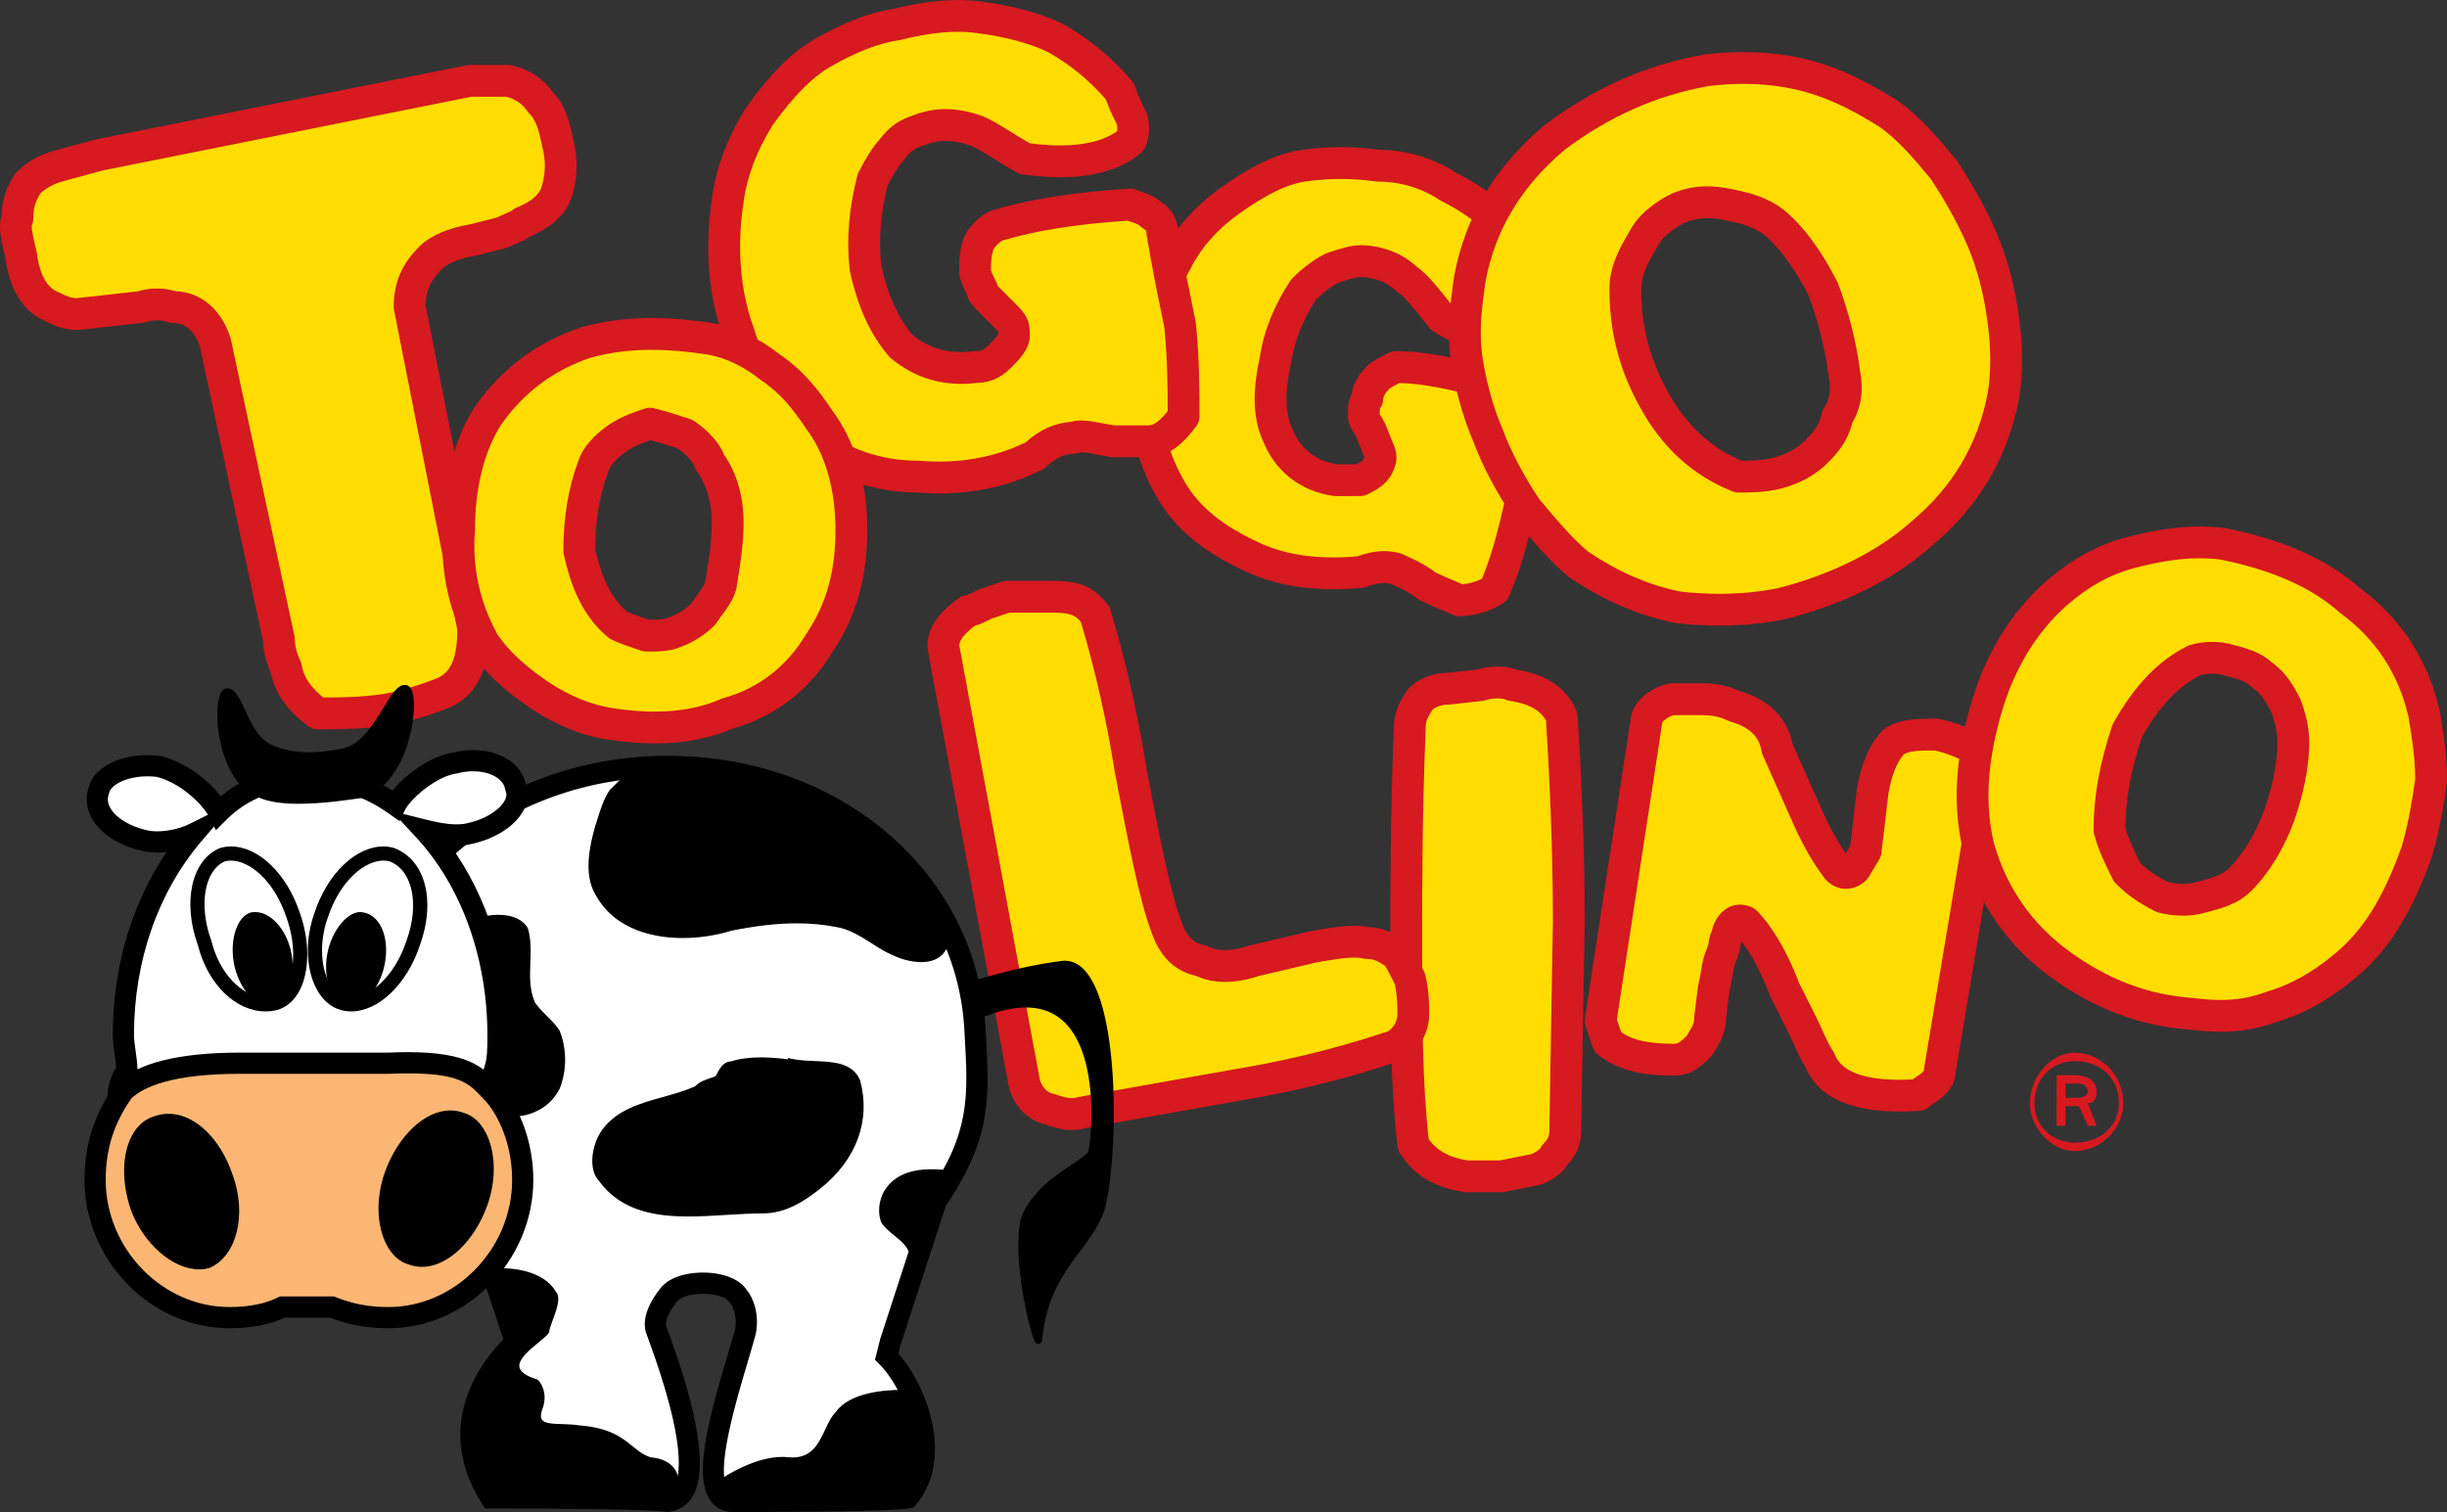 <?xml version="1.0" encoding="utf-8"?>
<!-- Generator: Adobe Illustrator 16.0.0, SVG Export Plug-In . SVG Version: 6.00 Build 0)  -->
<!DOCTYPE svg PUBLIC "-//W3C//DTD SVG 1.1//EN" "http://www.w3.org/Graphics/SVG/1.1/DTD/svg11.dtd">
<svg version="1.1" id="Layer_1" xmlns="http://www.w3.org/2000/svg" xmlns:xlink="http://www.w3.org/1999/xlink" x="0px" y="0px"
	 width="1000px" height="618.111px" viewBox="0 0 1000 618.111" enable-background="new 0 0 1000 618.111" xml:space="preserve">
<rect x="0" y="0" width="1000" height="618.111" fill="#333333" stroke="none"/>
<g>
	<path fill="#FFDD00" d="M726.318,306.024c-1.443-8.662-7.224-14.439-17.334-17.33c-2.887-1.443-7.217-2.887-12.997-2.887h-12.996
		c-5.773,1.443-10.11,5.777-10.11,8.664L654.11,417.24l2.887,8.659c7.224,5.78,15.884,7.224,27.438,7.224
		c4.337,0,7.224-2.886,10.11-5.78c1.442-2.887,4.337-5.773,4.337-11.546l1.443-11.563c1.442-5.771,1.442-10.101,2.886-12.997
		l1.443-4.327c0-2.896,1.443-4.34,1.443-5.783c1.443-4.327,4.338-5.771,7.224-4.327c5.773,5.771,11.554,15.884,15.884,27.435
		l7.224,14.45c2.887,5.772,4.33,10.103,7.216,14.439c4.338,11.554,18.777,15.884,40.441,14.44c1.443-1.443,4.33-2.887,5.78-4.33
		c1.446-1.443,2.887-2.887,2.887-5.773l20.223-121.325l-2.896-8.66c-5.771-2.894-11.554-5.78-18.768-7.231
		c-7.227,0-12.997,0-17.337,2.894c-4.33,4.337-7.216,11.554-8.667,20.22l-2.887,24.551l-4.329,7.224
		c-1.443,1.443-4.338,2.887-7.224,0c-4.33-5.78-8.667-13.004-12.997-23.106L726.318,306.024z"/>
	<path fill="#D71920" d="M776.418,448.554c-18.414,0-29.671-5.105-33.45-15.178c-1.821-2.701-3.082-5.495-4.542-8.729
		c-0.801-1.772-1.626-3.604-2.644-5.64l-7.224-14.449c-4.376-11.663-10.069-21.53-15.664-27.162
		c-2.503-1.183-4.865,0.316-6.078,3.857c-0.03,0.693-0.302,1.351-0.589,2.045c-0.399,0.963-0.853,2.057-0.853,3.611l-0.036,0.229
		l-1.443,4.328c-0.829,1.677-1.166,3.755-1.592,6.386c-0.313,1.926-0.667,4.108-1.279,6.558l-1.427,11.478
		c0.005,4.522-1.788,7.421-3.23,9.75c-0.435,0.701-0.846,1.365-1.178,2.03l-0.135,0.188c-2.939,2.944-5.978,5.992-10.621,5.992
		c-11.202,0-20.231-1.256-27.889-7.383l-0.167-0.134l-3.008-9.026l0.025-0.173l18.77-122.77c-0.007-3.059,4.369-7.684,10.649-9.254
		l13.172-0.021c6.112,0,10.617,1.611,13.319,2.962c10.197,2.902,16.196,8.896,17.708,17.767l11.517,25.918
		c3.86,9.008,8.086,16.517,12.914,22.966c0.898,0.889,1.923,1.378,2.977,1.378c1.538,0,2.722-1.018,3.159-1.455l4.143-6.949
		l2.867-24.399c1.548-9.251,4.614-16.38,8.874-20.647c4.632-3.105,10.463-3.105,17.848-3.105c7.496,1.495,13.391,4.449,19.091,7.31
		l0.268,0.133l3.047,9.114l-0.028,0.178L793.465,437.58c0.01,3.071-1.638,4.714-3.089,6.165c-0.775,0.771-1.902,1.521-2.995,2.248
		c-1.04,0.691-2.113,1.407-2.785,2.081l-0.192,0.192l-0.27,0.018C781.45,448.464,778.855,448.554,776.418,448.554z M711.177,375.536
		c0.817,0,1.647,0.207,2.467,0.618l0.188,0.134c5.761,5.758,11.609,15.852,16.049,27.692l7.191,14.379
		c1.032,2.062,1.864,3.906,2.67,5.69c1.434,3.179,2.673,5.924,4.503,8.675c4.097,10.85,17.414,15.56,39.531,14.136
		c0.762-0.706,1.798-1.397,2.804-2.069c1.034-0.688,2.103-1.399,2.776-2.068c1.434-1.434,2.673-2.67,2.673-5.263l20.203-121.267
		l-2.745-8.208c-5.532-2.774-11.269-5.617-18.317-7.034c-6.997,0.015-12.637,0.015-16.794,2.787
		c-3.936,3.963-6.863,10.819-8.355,19.74l-2.981,24.803l-4.329,7.224c-0.672,0.704-2.21,2.016-4.289,2.016
		c-1.45,0-2.818-0.631-4.064-1.877c-4.967-6.619-9.246-14.228-13.15-23.333l-11.602-26.167c-1.385-8.324-7.045-13.961-16.819-16.755
		c-2.688-1.332-6.97-2.86-12.799-2.86h-12.996c-5.211,1.325-9.389,5.365-9.389,7.942L654.85,417.177l2.764,8.292
		c7.294,5.749,16.004,6.932,26.82,6.932c4.006,0,6.691-2.653,9.518-5.485c0.341-0.667,0.753-1.337,1.188-2.04
		c1.415-2.285,3.02-4.878,3.02-9.078l1.448-11.653c0.613-2.476,0.962-4.627,1.271-6.522c0.446-2.753,0.799-4.927,1.687-6.706
		l1.367-4.125c0.023-1.776,0.542-3.032,0.962-4.045c0.269-0.65,0.481-1.166,0.481-1.619l0.037-0.229
		C706.549,377.49,708.651,375.536,711.177,375.536z"/>
	<path fill="#FFDD00" d="M708.984,288.694c-2.887-1.443-7.217-2.887-12.997-2.887h-12.996c-5.773,1.443-10.11,5.777-10.11,8.664
		L654.11,417.24l2.887,8.659c7.224,5.78,15.884,7.224,27.438,7.224c4.337,0,7.224-2.886,10.11-5.78
		c1.442-2.887,4.337-5.773,4.337-11.546l1.443-11.563c1.442-5.771,1.442-10.101,2.886-12.997l1.443-4.327
		c0-2.896,1.443-4.34,1.443-5.783c1.443-4.327,4.338-5.771,7.224-4.327c5.773,5.771,11.554,15.884,15.884,27.435l7.224,14.45
		c2.887,5.772,4.33,10.103,7.216,14.439c4.338,11.554,18.777,15.884,40.441,14.44c1.443-1.443,4.33-2.887,5.78-4.33
		c1.446-1.443,2.887-2.887,2.887-5.773l20.223-121.325l-2.896-8.66c-5.771-2.894-11.554-5.78-18.768-7.231
		c-7.227,0-12.997,0-17.337,2.894c-4.33,4.337-7.216,11.554-8.667,20.22l-2.887,24.551l-4.329,7.224
		c-1.443,1.443-4.338,2.887-7.224,0c-4.33-5.78-8.667-13.004-12.997-23.106l-11.554-26.002
		C724.875,297.362,719.094,291.584,708.984,288.694z"/>
	<path fill="#D71920" d="M776.418,454.329c-20.671,0-33.646-6.126-38.581-18.212c-1.938-3.028-3.271-5.98-4.676-9.096
		c-0.759-1.677-1.564-3.468-2.546-5.433l-7.224-14.449c-0.102-0.205-0.194-0.411-0.272-0.626
		c-3.213-8.567-7.283-16.271-11.326-21.568c-0.079,0.202-0.156,0.39-0.228,0.56c-0.329,0.796-0.412,1.037-0.412,1.404
		c0,0.698-0.113,1.393-0.335,2.057l-1.443,4.327c-0.096,0.287-0.212,0.569-0.348,0.843c-0.397,0.798-0.701,2.665-1.021,4.641
		c-0.3,1.843-0.669,4.113-1.281,6.64l-1.351,10.816c-0.11,6.007-2.501,9.867-4.095,12.444c-0.337,0.545-0.666,1.057-0.924,1.572
		c-0.312,0.623-0.721,1.19-1.212,1.685c-3.237,3.244-7.67,7.688-14.711,7.688c-10.746,0-22-1.047-31.498-8.647
		c-0.978-0.784-1.709-1.831-2.105-3.021l-2.887-8.66c-0.325-0.976-0.413-2.018-0.258-3.037l18.718-122.428
		c0.43-6.086,6.868-12.29,15.011-14.326c0.515-0.129,1.044-0.194,1.576-0.194h12.996c5.505,0,10.797,1.14,15.35,3.303
		c14.784,4.427,19.744,13.924,21.236,21.483l11.237,25.293c3.225,7.518,6.666,13.883,10.502,19.41l1.818-3.033l2.724-23.165
		c0.012-0.104,0.026-0.21,0.044-0.314c1.742-10.409,5.366-18.619,10.478-23.74c0.304-0.305,0.638-0.577,0.993-0.815
		c5.978-3.984,12.914-3.984,20.943-3.984c0.431,0,0.858,0.042,1.279,0.126c8.115,1.631,14.643,4.904,20.401,7.793
		c1.535,0.771,2.704,2.117,3.249,3.748l2.896,8.66c0.338,1.008,0.423,2.084,0.248,3.131l-20.147,120.87
		c-0.217,5.203-3.169,8.148-4.78,9.76c-1.183,1.175-2.614,2.127-3.875,2.969c-0.643,0.429-1.615,1.076-1.902,1.358
		c-1.107,1.08-2.619,1.784-4.162,1.886C781.708,454.234,778.982,454.329,776.418,454.329z M735.167,401.629l7.072,14.148
		c1.069,2.132,1.945,4.074,2.768,5.897c1.385,3.068,2.48,5.493,4.048,7.849c0.274,0.411,0.501,0.853,0.674,1.317
		c2.901,7.725,13.681,11.254,31.881,10.358c0.597-0.437,1.2-0.838,1.768-1.215c0.645-0.429,1.616-1.076,1.905-1.358
		c0.346-0.346,0.881-0.881,0.996-1.083c0-0.357,0.005-0.798,0.063-1.151l19.958-119.729l-1.531-4.573
		c-4.49-2.22-8.922-4.218-14.126-5.347c-5.479,0.002-9.874,0.059-12.546,1.494c-2.895,3.235-5.136,8.886-6.353,16.042l-2.867,24.391
		c-0.107,0.912-0.406,1.793-0.881,2.582l-4.33,7.224c-0.272,0.455-0.602,0.879-0.979,1.253c-2.269,2.269-5.281,3.571-8.266,3.571
		c-2.088,0-5.198-0.618-8.148-3.571c-0.219-0.219-0.421-0.452-0.605-0.698c-5.18-6.914-9.685-14.909-13.769-24.443l-11.52-25.923
		c-0.224-0.501-0.382-1.029-0.473-1.569c-0.64-3.839-2.652-9.276-12.709-12.15c-0.386-0.109-0.761-0.255-1.12-0.436
		c-2.008-1.005-5.389-2.2-10.091-2.2h-12.099c-2.389,0.769-4.044,2.234-4.559,2.964c-0.007,0.061-0.016,0.122-0.025,0.183
		l-18.532,121.219l1.742,5.229c4.991,3.378,11.366,4.724,21.92,4.724c1.355,0,2.64-1.034,4.849-3.215
		c0.294-0.514,0.612-1.037,0.944-1.575c1.251-2.02,2.154-3.48,2.154-6.038c0-0.271,0.017-0.538,0.051-0.806l1.443-11.563
		c0.032-0.261,0.081-0.516,0.144-0.771c0.539-2.154,0.854-4.089,1.156-5.96c0.454-2.8,0.885-5.45,1.993-7.886l1.035-3.099
		c0.188-2.366,0.901-4.087,1.352-5.177c0.032-0.075,0.064-0.151,0.095-0.224c0.053-0.422,0.147-0.838,0.282-1.242
		c1.945-5.828,6.148-9.312,11.245-9.312c1.723,0,3.422,0.414,5.05,1.229c0.624,0.312,1.195,0.723,1.689,1.214
		C724.186,378.469,730.465,389.183,735.167,401.629z"/>
	<path fill="#FFDD00" d="M592.004,281.474c-4.328,0-8.668,1.443-11.554,4.333c-2.887,4.333-4.329,7.22-4.329,11.555
		c-1.442,36.106-1.442,64.987-1.442,86.65c0,31.784,0,59.221,2.885,83.771c4.329,7.224,11.554,11.563,21.665,13.004h14.439
		l14.439-2.894c2.896-1.443,5.782-2.887,7.226-5.78c2.885-2.887,4.328-5.773,4.328-10.104l1.443-85.212
		c0-31.776-1.443-60.664-2.887-83.771c-2.885-7.22-10.11-11.554-20.221-12.997c-2.887-1.448-8.658-1.448-12.996,0L592.004,281.474z"
		/>
	<path fill="#D71920" d="M613.74,481.511h-14.511c-10.393-1.475-17.855-5.965-22.284-13.354l-0.097-0.287
		c-2.891-24.594-2.891-52.056-2.891-83.856c0-21.337,0-50.559,1.442-86.68c0-4.454,1.435-7.399,4.45-11.926
		c2.974-2.999,7.371-4.655,12.154-4.655l12.918-1.439c2.02-0.691,4.603-1.09,7.121-1.09c2.493,0,4.677,0.393,6.17,1.11
		c10.634,1.543,17.782,6.184,20.676,13.427l0.05,0.222c1.24,19.851,2.888,50.133,2.888,83.817l-1.443,85.224
		c0,4.265-1.292,7.324-4.458,10.52c-1.569,3.045-4.581,4.547-7.494,6l-0.181,0.061L613.74,481.511z M578.263,467.546
		c4.204,6.919,11.291,11.135,21.068,12.526l14.265-0.007l14.276-2.86c2.828-1.411,5.489-2.757,6.814-5.413l0.135-0.189
		c2.925-2.926,4.118-5.705,4.118-9.592l1.443-85.224c0-33.565-1.641-63.768-2.878-83.599c-2.73-6.699-9.508-11.001-19.609-12.443
		l-0.222-0.069c-1.279-0.641-3.331-1.009-5.631-1.009c-2.367,0-4.787,0.373-6.813,1.049l-13.146,1.476
		c-4.481,0.004-8.506,1.507-11.121,4.125c-2.762,4.172-4.119,6.932-4.119,11.045c-1.442,36.121-1.442,65.325-1.442,86.65
		C575.401,415.699,575.402,443.075,578.263,467.546z"/>
	<path fill="#FFDD00" d="M580.451,285.808c-2.887,4.333-4.329,7.22-4.329,11.555c-1.442,36.106-1.442,64.987-1.442,86.65
		c0,31.784,0,59.221,2.885,83.771c4.329,7.224,11.554,11.563,21.665,13.004h14.439l14.439-2.894c2.896-1.443,5.782-2.887,7.226-5.78
		c2.885-2.887,4.328-5.773,4.328-10.104l1.443-85.212c0-31.776-1.443-60.664-2.887-83.771c-2.885-7.22-10.11-11.554-20.221-12.997
		c-2.887-1.448-8.658-1.448-12.996,0l-12.997,1.443C587.676,281.474,583.336,282.917,580.451,285.808z"/>
	<path fill="#D71920" d="M613.668,487.286h-14.439c-0.307,0-0.613-0.021-0.916-0.063c-12.1-1.727-20.955-7.142-26.323-16.098
		c-0.473-0.791-0.772-1.67-0.88-2.583c-2.931-24.93-2.931-52.549-2.931-84.53c0-21.361,0-50.609,1.443-86.789
		c0.037-6.408,2.584-10.763,5.419-15.019c0.237-0.355,0.509-0.687,0.81-0.988c3.88-3.886,9.608-6.148,15.769-6.238l12.034-1.336
		c2.582-0.774,5.531-1.196,8.39-1.196c2.134,0,5.098,0.237,7.769,1.286c15.593,2.489,21.898,10.521,24.441,16.884
		c0.257,0.642,0.408,1.318,0.451,2.008c1.245,19.924,2.9,50.331,2.9,84.175l-1.445,85.321c0.002,5.438-1.722,9.789-5.56,13.896
		c-2.501,4.159-6.565,6.187-9.592,7.695c-0.515,0.256-1.061,0.443-1.624,0.555l-14.439,2.895
		C614.525,487.245,614.096,487.286,613.668,487.286z M599.707,474.29h13.316l12.954-2.598c1.619-0.817,3.129-1.654,3.54-2.479
		c0.313-0.626,0.725-1.198,1.22-1.694c1.859-1.859,2.425-3.146,2.425-5.508l1.445-85.321c-0.002-32.724-1.577-62.329-2.803-82.089
		c-2.695-5.346-9.422-7.378-14.725-8.135c-0.695-0.099-1.368-0.311-1.996-0.625c-0.216-0.101-1.247-0.396-3.04-0.396
		c-1.736,0-3.554,0.273-4.984,0.752c-0.436,0.145-0.885,0.243-1.341,0.294l-12.997,1.443c-0.237,0.027-0.478,0.04-0.717,0.04
		c-2.604,0-5.006,0.763-6.557,2.063c-2.233,3.422-2.827,5.009-2.827,7.326c0,0.087-0.002,0.173-0.006,0.26
		c-1.436,35.976-1.436,65.114-1.436,86.39c0,30.93,0,57.727,2.67,81.529C587.148,470.291,592.352,473.16,599.707,474.29z"/>
	<path fill="#FFDD00" d="M576.122,399.906c-2.896-5.773-4.339-8.67-5.782-10.11c-4.328-2.887-7.224-4.34-11.554-4.34
		c-5.771-1.443-12.996,0-21.663,1.453l-24.551,5.773c-8.667,2.894-15.883,2.894-21.664,0c-7.216-1.446-11.553-5.773-14.44-14.442
		c-4.337-11.552-8.667-33.218-14.44-63.548c-4.337-27.441-10.11-49.106-14.449-63.55c-4.329-5.777-8.658-7.22-17.325-7.22h-18.778
		l-8.667,2.886c-2.887,1.447-5.772,2.89-7.215,2.89c-5.782,4.333-10.111,8.668-10.111,14.444L418.7,443.233
		c1.443,4.33,4.329,8.667,10.11,10.11c4.33,1.443,8.659,2.887,12.997,1.443l64.993-11.554c25.992-4.33,46.214-10.11,63.539-15.891
		c4.34-2.887,7.225-7.216,7.225-12.996C577.564,411.46,577.564,405.677,576.122,399.906z"/>
	<path fill="#D71920" d="M437.999,456.106c-0.001,0-0.001,0-0.001,0c-3.181,0-6.349-1.057-9.414-2.076
		c-5.081-1.269-8.655-4.829-10.568-10.568l-33.243-179.188c-0.012-6.482,4.986-11.104,10.388-15.153l0.192-0.144h0.241
		c1.279,0,4.261-1.495,6.892-2.813l8.991-2.963h18.778c8.143,0,13.146,1.161,17.903,7.508l0.113,0.225
		c6.178,20.567,11.046,41.981,14.47,63.646c5.661,29.736,10.01,51.705,14.404,63.407c2.804,8.421,6.959,12.595,13.906,13.986
		l0.182,0.063c5.578,2.794,12.676,2.774,21.111-0.038l24.613-5.793l2.144-0.363c5.389-0.915,10.042-1.706,14.245-1.706
		c2.112,0,3.95,0.202,5.616,0.618c4.232-0.021,7.245,1.417,11.778,4.439c1.619,1.597,3.056,4.462,5.919,10.174l0.107,0.214
		c1.52,6.005,1.52,11.921,1.52,14.765c0,5.612-2.608,10.314-7.546,13.598l-0.172,0.082c-14.813,4.943-35.434,11.221-63.648,15.92
		l-64.985,11.552C440.751,455.899,439.431,456.106,437.999,456.106z M395.849,250.41c-5.033,3.792-9.646,8.084-9.646,13.733
		l33.206,178.96c1.723,5.145,4.953,8.387,9.576,9.54c3.009,1.001,6.065,2.021,9.011,2.021c1.277,0,2.447-0.183,3.583-0.563
		l65.094-11.578c28.065-4.675,48.59-10.913,63.346-15.834c4.464-3.001,6.824-7.268,6.824-12.342c0-2.785,0-8.58-1.423-14.266
		l-0.053-0.065c-2.794-5.571-4.195-8.368-5.538-9.709c-4.177-2.767-6.938-4.128-11.044-4.128c-1.726-0.408-3.447-0.599-5.44-0.599
		c-4.082,0-8.68,0.781-14.003,1.687l-2.101,0.355l-24.504,5.764c-8.646,2.889-16.151,2.911-22.066-0.015
		c-7.464-1.526-11.921-5.987-14.889-14.902c-4.425-11.785-8.786-33.812-14.464-63.643c-3.411-21.577-8.252-42.885-14.394-63.353
		c-3.954-5.23-7.873-6.829-16.67-6.829h-18.662l-8.556,2.85C400.238,248.904,397.505,250.274,395.849,250.41z"/>
	<path fill="#FFDD00" d="M570.339,389.796c-4.328-2.887-7.224-4.34-11.554-4.34c-5.771-1.443-12.996,0-21.663,1.453l-24.551,5.773
		c-8.667,2.894-15.883,2.894-21.664,0c-7.216-1.446-11.553-5.773-14.44-14.442c-4.337-11.552-8.667-33.218-14.44-63.548
		c-4.337-27.441-10.11-49.106-14.449-63.55c-4.329-5.777-8.658-7.22-17.325-7.22h-18.778l-8.667,2.886
		c-2.887,1.447-5.772,2.89-7.215,2.89c-5.782,4.333-10.111,8.668-10.111,14.444L418.7,443.233c1.443,4.33,4.329,8.667,10.11,10.11
		c4.33,1.443,8.659,2.887,12.997,1.443l64.993-11.554c25.992-4.33,46.214-10.11,63.539-15.891c4.34-2.887,7.225-7.216,7.225-12.996
		c0-2.887,0-8.67-1.442-14.44C573.226,394.133,571.783,391.236,570.339,389.796z"/>
	<path fill="#D71920" d="M437.999,461.884c-0.001,0-0.001,0-0.001,0c-4.029,0-7.74-1.207-11.024-2.302
		c-6.939-1.823-11.927-6.759-14.439-14.294c-0.094-0.282-0.169-0.574-0.224-0.869l-33.218-179.091
		c-0.073-0.391-0.109-0.787-0.109-1.185c0-8.914,6.426-14.933,12.713-19.644c0.988-0.741,2.164-1.183,3.388-1.279
		c0.964-0.292,3.355-1.491,4.813-2.221c0.277-0.14,0.564-0.258,0.858-0.356l8.667-2.887c0.663-0.22,1.355-0.333,2.054-0.333h18.778
		c9.605,0,16.372,1.608,22.526,9.823c0.458,0.61,0.805,1.296,1.023,2.027c6.252,20.815,11.179,42.484,14.644,64.404
		c5.393,28.32,9.882,51.031,14.105,62.277c2.52,7.558,5.544,9.536,9.632,10.356c0.567,0.112,1.116,0.302,1.633,0.56
		c4.201,2.104,9.754,1.967,16.696-0.353c0.188-0.063,0.377-0.117,0.569-0.161l24.551-5.772c0.137-0.034,0.274-0.062,0.413-0.085
		l2.085-0.351c8.04-1.368,15.608-2.435,21.452-1.179c6.044,0.202,10.248,2.675,14.36,5.418c0.354,0.236,0.686,0.509,0.986,0.809
		c2.171,2.168,3.65,5.118,6.893,11.582c0.213,0.426,0.486,1.088,0.603,1.551c1.638,6.547,1.638,12.943,1.638,16.018
		c0,7.527-3.596,14.064-10.125,18.406c-0.478,0.319-0.998,0.572-1.543,0.755c-15.013,5.009-35.916,11.371-64.527,16.137
		l-64.512,11.468C441.649,461.624,439.849,461.884,437.999,461.884z M425.001,441.569c1.469,4.055,3.764,5.064,5.383,5.469
		c0.163,0.041,0.325,0.087,0.483,0.141c3.48,1.164,6.688,2.184,8.888,1.441c0.3-0.101,0.605-0.176,0.914-0.231l64.993-11.554
		c27.22-4.534,47.225-10.546,61.719-15.357c2.478-1.864,3.684-4.206,3.684-7.131c0-2.629,0-7.419-1.089-12.196
		c-1.739-3.466-3.187-6.323-3.965-7.424c-3.36-2.188-4.938-2.771-7.226-2.771c-0.531,0-1.061-0.063-1.577-0.192
		c-3.662-0.92-9.698-0.024-16.899,1.199l-1.899,0.321l-24.069,5.659c-9.839,3.228-18.448,3.188-25.549-0.068
		c-9.085-2.091-14.973-8.02-18.49-18.58c-4.514-12.009-8.926-34.271-14.658-64.388c-3.343-21.128-8.021-41.828-13.94-61.727
		c-2.354-2.844-4.627-3.758-11.45-3.758h-17.725l-7.226,2.406c-2.848,1.424-5.038,2.469-7.013,2.992
		c-4.116,3.236-6.048,5.654-6.284,7.859L425.001,441.569z"/>
	<path fill="#FFDD00" d="M592.004,76.386c-8.668-5.776-18.778-8.668-28.889-8.668c-10.102-1.442-20.212-1.442-30.323,0
		c-10.11,1.443-20.221,7.225-30.331,14.445c-10.11,7.22-17.327,15.887-21.664,24.55c-8.667,15.887-12.997,30.331-12.997,46.219
		c-1.443,17.33,2.886,33.217,10.11,46.214c7.224,13.001,18.777,21.664,34.661,28.889c12.997,5.777,27.438,7.22,43.329,5.777
		c4.328-1.443,8.667-2.89,14.438-1.443c2.887,1.443,7.225,2.887,12.997,7.22c5.781,2.89,10.111,4.333,13.006,5.776
		c4.329,0,10.101-1.443,14.44-4.333c4.328-10.11,7.215-20.222,10.11-33.218c1.443-5.775,4.33-17.329,7.215-34.661
		c0-1.443,0-4.333-1.443-7.224c-1.441-2.887-4.328-4.33-5.771-5.777c-20.222-5.777-36.113-10.111-50.554-10.111
		c-2.885,1.448-5.771,2.892-7.224,4.334c-2.887,2.891-4.33,5.777-4.33,8.667c-1.443,1.443-1.443,4.333-1.443,7.22
		c0,1.447,1.443,2.89,2.887,5.777l2.887,7.224c1.452,2.887,1.452,4.33,0,7.221c-1.443,2.89-4.33,4.333-7.215,5.775H545.79
		c-10.11-1.443-18.777-7.219-23.107-17.33c-4.328-8.667-4.328-18.777-1.443-31.774c1.443-10.111,5.773-20.222,11.554-28.884
		c4.33-4.335,8.668-7.225,11.554-8.668c4.329-1.442,8.668-2.89,11.555-2.89c7.215,0,14.438,2.89,18.778,7.224
		c4.328,2.887,8.657,8.664,14.438,15.888c15.884,10.11,28.88,11.554,38.99,7.219c1.443-1.442,2.896-4.333,2.896-8.667
		c0-1.443,0-4.329,0-8.662c-2.896-10.112-8.667-18.778-15.893-25.999C609.339,86.497,600.671,80.715,592.004,76.386z"/>
	<path fill="#D71920" d="M596.342,246.087l-0.322-0.075c-1.171-0.584-2.606-1.178-4.269-1.867c-2.369-0.98-5.318-2.2-8.737-3.91
		c-4.52-3.379-8.003-4.943-10.802-6.2c-0.807-0.363-1.538-0.691-2.195-1.02c-1.404-0.334-2.896-0.523-4.418-0.523
		c-3.454,0-6.376,0.974-9.47,2.005c-3.988,0.381-7.714,0.557-11.239,0.557c-12.316,0-22.984-2.08-32.611-6.359
		c-17.379-7.905-28.171-16.909-34.999-29.198c-8.011-14.415-11.538-30.538-10.198-46.625c-0.002-15.556,4.033-29.917,13.082-46.505
		c4.669-9.328,12.239-17.908,21.878-24.792c12.343-8.814,21.796-13.309,30.648-14.572c10.133-1.446,20.405-1.446,30.528,0
		c0.012,0,0.025,0,0.036,0c10.418,0,20.532,3.039,29.15,8.781c10.236,5.106,18.092,11.003,23.271,17.48
		c7.886,7.876,13.295,16.728,16.021,26.251l0.028,0.199v8.662c0,5.482-2.173,8.245-3.107,9.178l-0.225,0.152
		c-3.657,1.568-7.624,2.363-11.788,2.363c-0.002,0-0.002,0-0.003,0c-8.449,0-17.827-3.242-27.872-9.636l-0.176-0.158l-1.954-2.452
		c-4.798-6.032-8.589-10.798-12.321-13.286c-4.376-4.351-11.546-7.104-18.378-7.104c-2.76,0-7.094,1.443-11.283,2.839
		c-3.506,1.754-7.755,4.944-11.314,8.507c-6.034,9.068-9.99,18.953-11.35,28.476c-3.041,13.71-2.614,23.361,1.375,31.349
		c4.041,9.435,12.047,15.437,22.563,16.938l9.839-0.007c2.804-1.405,5.429-2.752,6.739-5.376c1.344-2.676,1.344-3.905,0.002-6.574
		l-2.912-7.281c-0.512-1.017-1.046-1.881-1.517-2.643c-0.795-1.288-1.421-2.304-1.421-3.401c0-2.857,0-5.807,1.446-7.506
		c0.093-2.978,1.617-5.968,4.537-8.891c1.524-1.516,4.352-2.935,7.345-4.437l0.39-0.109c14.197,0,29.313,4.015,50.752,10.138
		l0.18,0.052l0.133,0.133c0.405,0.405,0.967,0.837,1.562,1.295c1.456,1.118,3.268,2.51,4.346,4.669
		c1.519,3.042,1.519,6.084,1.519,7.546c-2.901,17.486-5.829,29.204-7.235,34.836c-3.174,14.249-6.115,23.909-10.147,33.328
		l-0.085,0.197l-0.179,0.12C607.12,244.339,601.294,246.087,596.342,246.087z M565.599,231.047c1.641,0,3.248,0.204,4.916,0.621
		c0.788,0.376,1.503,0.696,2.289,1.049c2.712,1.219,6.429,2.888,10.966,6.294c3.264,1.619,6.185,2.828,8.534,3.8
		c1.615,0.669,3.021,1.251,4.205,1.832c4.578-0.038,9.908-1.632,13.695-4.094c3.95-9.268,6.849-18.82,9.983-32.892
		c1.407-5.632,4.326-17.313,7.208-34.622c-0.01-1.337-0.01-4.045-1.377-6.783c-0.93-1.862-2.525-3.087-3.934-4.169
		c-0.573-0.44-1.118-0.859-1.566-1.286c-21.142-6.037-36.088-10.001-50.009-10.033c-2.775,1.393-5.551,2.798-6.886,4.125
		c-2.73,2.734-4.117,5.479-4.117,8.154v0.3l-0.21,0.211c-1.233,1.231-1.233,4.016-1.233,6.709c0,0.688,0.507,1.508,1.208,2.642
		c0.486,0.789,1.038,1.682,1.604,2.812l2.911,7.279c1.527,3.03,1.527,4.722-0.025,7.813c-1.55,3.102-4.59,4.623-7.531,6.094
		l-0.329,0.079H545.79c-11.135-1.582-19.542-7.889-23.771-17.767c-4.13-8.267-4.594-18.214-1.484-32.216
		c1.379-9.681,5.414-19.771,11.656-29.127c5.371-5.396,10.061-8.028,11.833-8.914c4.437-1.486,8.883-2.966,11.877-2.966
		c7.305,0,14.696,2.849,19.288,7.435c3.813,2.525,7.664,7.368,12.542,13.499l1.876,2.355c9.771,6.202,18.853,9.346,26.995,9.346
		c0.001,0,0.001,0,0.001,0c3.92,0,7.648-0.736,11.089-2.189c0.717-0.759,2.59-3.209,2.59-8.06v-8.56
		c-2.668-9.249-7.943-17.857-15.681-25.589c-5.1-6.373-12.793-12.138-22.919-17.195c-8.469-5.637-18.319-8.593-28.566-8.593
		c-10.19-1.438-20.226-1.431-30.221-0.007c-8.612,1.23-17.87,5.646-30.014,14.318c-9.449,6.748-16.862,15.146-21.438,24.286
		c-8.939,16.387-12.921,30.534-12.921,45.896c-1.318,15.861,2.148,31.7,10.021,45.863c6.667,12,17.254,20.816,34.329,28.582
		c12.147,5.397,26.035,7.255,42.964,5.715C558.74,232.104,561.91,231.047,565.599,231.047z"/>
	<path fill="#FFDD00" d="M563.116,67.718c-10.102-1.442-20.212-1.442-30.323,0c-10.11,1.443-20.221,7.225-30.331,14.445
		c-10.11,7.22-17.327,15.887-21.664,24.55c-8.667,15.887-12.997,30.331-12.997,46.219c-1.443,17.33,2.886,33.217,10.11,46.214
		c7.224,13.001,18.777,21.664,34.661,28.889c12.997,5.777,27.438,7.22,43.329,5.777c4.328-1.443,8.667-2.89,14.438-1.443
		c2.887,1.443,7.225,2.887,12.997,7.22c5.781,2.89,10.111,4.333,13.006,5.776c4.329,0,10.101-1.443,14.44-4.333
		c4.328-10.11,7.215-20.222,10.11-33.218c1.443-5.775,4.33-17.329,7.215-34.661c0-1.443,0-4.333-1.443-7.224
		c-1.441-2.887-4.328-4.33-5.771-5.777c-20.222-5.777-36.113-10.111-50.554-10.111c-2.885,1.448-5.771,2.892-7.224,4.334
		c-2.887,2.891-4.33,5.777-4.33,8.667c-1.443,1.443-1.443,4.333-1.443,7.22c0,1.447,1.443,2.89,2.887,5.777l2.887,7.224
		c1.452,2.887,1.452,4.33,0,7.221c-1.443,2.89-4.33,4.333-7.215,5.775H545.79c-10.11-1.443-18.777-7.219-23.107-17.33
		c-4.328-8.667-4.328-18.777-1.443-31.774c1.443-10.111,5.773-20.222,11.554-28.884c4.33-4.335,8.668-7.225,11.554-8.668
		c4.329-1.442,8.668-2.89,11.555-2.89c7.215,0,14.438,2.89,18.778,7.224c4.328,2.887,8.657,8.664,14.438,15.888
		c15.884,10.11,28.88,11.554,38.99,7.219c1.443-1.442,2.896-4.333,2.896-8.667c0-1.443,0-4.329,0-8.662
		c-2.896-10.112-8.667-18.778-15.893-25.999c-5.771-7.22-14.439-13.002-23.106-17.331C583.336,70.61,573.226,67.718,563.116,67.718z
		"/>
	<path fill="#D71920" d="M596.342,251.865c-1.006,0-1.999-0.234-2.899-0.683c-1.078-0.538-2.381-1.069-3.901-1.699
		c-2.453-1.016-5.508-2.28-9.111-4.082c-0.351-0.175-0.683-0.381-0.996-0.616c-3.895-2.924-7.052-4.342-9.589-5.482
		c-0.598-0.268-1.157-0.521-1.679-0.767c-3.461-0.72-6.53,0.214-10.209,1.44c-0.476,0.159-0.969,0.262-1.469,0.308
		c-18.202,1.65-33.253-0.396-46.557-6.311c-18.624-8.471-30.234-18.23-37.702-31.67c-8.526-15.338-12.302-32.497-10.928-49.641
		c0.047-16.312,4.433-31.91,13.79-49.062c4.994-9.985,13.189-19.298,23.591-26.726c8.844-6.315,20.606-13.794,33.189-15.59
		c10.521-1.5,21.188-1.523,31.71-0.063c11.371,0.087,22.306,3.377,31.681,9.53c10.748,5.414,19.053,11.676,24.693,18.621
		c8.505,8.574,14.323,18.177,17.294,28.554c0.166,0.582,0.251,1.184,0.251,1.789v8.662c0,5.381-1.749,10.216-4.801,13.264
		c-0.584,0.584-1.273,1.05-2.033,1.376c-4.38,1.878-9.112,2.83-14.063,2.83c-0.002,0-0.002,0-0.003,0
		c-9.566,0-19.988-3.546-30.975-10.54c-0.602-0.383-1.138-0.864-1.584-1.421l-1.964-2.465c-4.307-5.413-8.026-10.09-11.006-12.077
		c-0.354-0.236-0.686-0.508-0.987-0.808c-3.188-3.184-8.89-5.323-14.186-5.323c-1.743,0-5.854,1.342-9.026,2.398
		c-1.445,0.765-4.981,2.855-9.033,6.808c-5.37,8.202-8.975,17.289-10.169,25.655c-0.022,0.164-0.053,0.327-0.089,0.489
		c-2.725,12.273-2.443,20.743,0.913,27.462c0.056,0.113,0.109,0.229,0.159,0.346c3.145,7.343,9.392,12.084,17.619,13.389h8.07
		c1.389-0.725,2.596-1.459,2.956-2.18c0.163-0.323,0.266-0.552,0.33-0.708c-0.063-0.152-0.164-0.376-0.321-0.689
		c-0.084-0.167-0.161-0.335-0.229-0.508l-2.778-6.954c-0.413-0.797-0.824-1.453-1.176-2.022c-1.018-1.648-2.284-3.698-2.284-6.437
		c0-2.956,0-6.478,1.608-9.474c0.569-3.846,2.604-7.539,6.065-11.006c2.195-2.182,5.424-3.802,8.842-5.518
		c0.904-0.454,1.968-0.724,2.98-0.724c14.95,0,30.43,4.104,52.339,10.362c1.064,0.304,2.034,0.875,2.815,1.658
		c0.266,0.262,0.62,0.509,0.992,0.795c1.721,1.321,4.32,3.32,5.993,6.667c2.129,4.263,2.129,8.374,2.129,10.128
		c0,0.358-0.03,0.714-0.089,1.067c-2.93,17.594-5.895,29.464-7.321,35.169c-3.223,14.477-6.259,24.433-10.44,34.201
		c-0.497,1.161-1.321,2.152-2.372,2.852C609.363,249.787,602.449,251.865,596.342,251.865z M586.745,234.025
		c2.974,1.463,5.513,2.514,7.768,3.449c1.14,0.471,2.179,0.9,3.145,1.332c2.351-0.207,5.365-0.941,7.965-2.272
		c3.438-8.396,6.074-17.323,8.928-30.132c1.408-5.643,4.243-16.99,7.057-33.772c-0.013-1.082-0.108-2.5-0.756-3.795
		c-0.336-0.672-1.326-1.434-2.285-2.17c-0.278-0.214-0.56-0.431-0.842-0.657c-19.341-5.511-33.304-9.173-45.87-9.449
		c-1.686,0.86-3.588,1.876-4.156,2.429c-1.549,1.552-2.411,2.999-2.411,4.057c0,1.429-0.471,2.808-1.325,3.932
		c-0.085,0.545-0.109,1.48-0.115,2.346c0.104,0.171,0.221,0.352,0.342,0.549c0.496,0.803,1.174,1.902,1.855,3.264
		c0.08,0.162,0.154,0.326,0.222,0.494l2.792,6.985c2.227,4.567,2.183,8.178-0.132,12.787c-2.404,4.814-6.676,6.951-10.109,8.668
		c-0.901,0.452-1.905,0.691-2.914,0.691H545.79c-0.309,0-0.615-0.022-0.919-0.066c-12.853-1.835-23.078-9.495-28.087-21.031
		c-4.679-9.484-5.279-20.505-1.942-35.676c1.543-10.507,5.878-21.333,12.546-31.322c0.235-0.355,0.506-0.685,0.808-0.986
		c5.879-5.886,11.22-8.876,13.244-9.888c0.274-0.139,0.561-0.257,0.853-0.354c4.999-1.665,9.679-3.224,13.609-3.224
		c8.546,0,17.258,3.313,22.913,8.679c4.458,3.147,8.443,8.157,13.438,14.437l1.26,1.58c8.512,5.269,16.277,7.94,23.092,7.94
		c0,0,0,0,0.002,0c2.573,0,5.034-0.392,7.338-1.166c0.268-0.636,0.561-1.7,0.561-3.306v-7.719
		c-2.462-8.013-7.164-15.527-13.986-22.344c-0.17-0.17-0.332-0.351-0.481-0.54c-4.456-5.574-11.696-10.959-20.935-15.574
		c-0.242-0.12-0.477-0.256-0.701-0.406c-7.438-4.957-16.182-7.577-25.284-7.577c-0.308,0-0.614-0.022-0.919-0.065
		c-9.448-1.347-19.029-1.347-28.486,0c-7.647,1.091-16.12,5.194-27.472,13.3c-8.685,6.203-15.473,13.869-19.629,22.171
		c-8.546,15.673-12.31,28.968-12.31,43.31c0,0.18-0.008,0.36-0.023,0.539c-1.22,14.657,2,29.358,9.314,42.517
		c6.029,10.851,15.796,18.91,31.67,26.131c10.993,4.885,23.701,6.612,39.31,5.285c3.163-1.046,6.733-2.134,11.027-2.134
		c2.12,0,4.188,0.259,6.321,0.794c0.457,0.114,0.903,0.279,1.325,0.49c0.577,0.289,1.22,0.575,1.925,0.892
		C578.034,228.734,581.922,230.48,586.745,234.025z"/>
	<path fill="#FFDD00" d="M399.922,7.061c-10.11-1.447-21.664,0-33.217,2.885c-10.111,1.448-20.222,5.778-30.332,11.559
		c-10.102,5.776-18.769,15.883-25.993,25.993c-7.215,11.554-11.554,23.112-12.997,34.666c-2.887,18.774-1.443,37.552,4.33,53.439
		c5.78,18.773,14.448,31.774,28.889,43.328c11.553,10.111,27.436,15.887,44.771,15.887c17.327,1.443,33.219-1.442,47.657-8.667
		c4.33-4.333,10.111-7.22,15.892-7.22c2.886-1.447,7.216,0,15.883,1.443h14.44c5.781,0,10.11-4.333,14.448-10.11
		c0-10.11,0-23.107-1.451-37.551c-1.443-7.221-4.33-20.222-7.216-37.552c0-2.887-1.443-5.777-4.337-7.22
		c-2.886-2.89-5.773-2.89-8.66-4.333c-23.107,1.443-40.441,4.333-54.881,8.667c-2.896,1.443-5.782,4.333-7.225,7.22
		c-1.443,4.333-1.443,7.22-1.443,11.553c0,1.443,1.443,4.333,2.887,7.225c0,1.443,1.443,2.885,4.338,5.777l5.772,5.776
		c2.886,2.887,2.886,4.329,2.886,7.219c0,2.891-2.886,5.778-5.771,8.668c-2.887,2.887-5.782,4.329-10.112,4.329
		c-11.553,1.448-21.664-1.442-30.331-8.662c-7.216-8.667-11.555-18.778-14.44-31.775c-1.443-12.997,0-24.554,2.885-36.107
		c2.887-5.778,5.782-10.11,7.225-11.553c4.33-5.778,7.225-7.22,11.554-8.668c7.225-2.885,14.44-2.885,23.107,0
		c4.33,1.448,10.112,5.777,20.222,11.559c20.221,2.885,34.661,0,43.328-7.225c1.443-2.885,1.443-7.219,0-10.11
		c-1.452-2.886-2.894-5.776-4.337-10.11c-7.217-8.664-15.884-15.883-25.994-21.664C423.029,11.394,411.476,8.504,399.922,7.061z"/>
	<path fill="#D71920" d="M383.916,195.9c-2.814,0-5.71-0.123-8.604-0.364c-0.004,0-0.009,0-0.012,0
		c-17.275,0.001-33.339-5.705-45.175-16.062c-14.558-11.647-23.269-24.709-29.103-43.659c-5.714-15.724-7.265-34.828-4.354-53.761
		c1.447-11.577,5.855-23.338,13.099-34.938c9.262-12.965,17.596-21.29,26.247-26.238c11.41-6.522,21.416-10.333,30.589-11.646
		c12.88-3.224,24.19-4.21,33.421-2.885c12.476,1.558,23.844,4.66,31.996,8.731c10.181,5.819,18.993,13.164,26.226,21.848l0.13,0.233
		c1.449,4.353,2.897,7.231,4.297,10.014c1.558,3.122,1.558,7.645,0.001,10.758l-0.184,0.232c-6.764,5.638-16.615,8.498-29.278,8.498
		c0,0,0,0-0.001,0c-4.522,0-9.438-0.375-14.613-1.113l-0.257-0.088c-3.864-2.21-7.047-4.176-9.854-5.912
		c-4.434-2.739-7.638-4.719-10.237-5.588c-8.582-2.857-15.479-2.864-22.611-0.015c-4.105,1.375-6.889,2.62-11.243,8.431
		c-1.469,1.479-4.354,5.833-7.157,11.443c-3.225,12.982-4.109,24.04-2.813,35.706c2.983,13.415,7.389,23.121,14.277,31.392
		c8.363,6.947,18.402,9.83,29.686,8.408c3.985-0.005,6.766-1.199,9.69-4.123c2.742-2.745,5.561-5.568,5.561-8.157
		c0-2.853,0-4.033-2.676-6.708l-5.772-5.778c-2.923-2.919-4.442-4.436-4.544-6.105c-1.498-3.003-2.891-5.819-2.891-7.406
		c0-4.418,0-7.337,1.479-11.782c1.545-3.105,4.578-6.137,7.587-7.637c15.21-4.576,32.7-7.339,55.159-8.741l0.193-0.012l0.174,0.086
		c0.917,0.458,1.827,0.762,2.791,1.083c1.946,0.648,3.957,1.319,5.975,3.304c2.86,1.478,4.631,4.459,4.631,7.813
		c2.253,13.469,4.559,24.595,6.084,31.957c0.429,2.076,0.808,3.899,1.118,5.454c1.464,14.548,1.464,27.381,1.464,37.692v0.241
		l-0.144,0.192c-4.056,5.401-8.683,10.399-15.025,10.399h-14.44c-2.199-0.355-4.03-0.702-5.652-1.009
		c-5.111-0.97-8.036-1.451-9.907-0.51l-0.324,0.076c-5.325,0-10.931,2.554-15.381,7.008l-0.188,0.136
		C411.28,192.837,398.011,195.9,383.916,195.9z M391.508,7.215c-7.225,0-15.511,1.155-24.628,3.432
		c-9.063,1.301-18.901,5.054-30.148,11.484c-8.465,4.841-16.653,13.035-25.765,25.787c-7.108,11.385-11.445,22.949-12.868,34.336
		c-2.878,18.717-1.354,37.569,4.292,53.102c5.754,18.686,14.322,31.538,28.661,43.011c11.599,10.149,27.33,15.729,44.319,15.729
		c2.915,0.24,5.77,0.36,8.544,0.36c13.828,0,26.843-2.994,38.687-8.899c4.659-4.625,10.531-7.295,16.152-7.348
		c2.235-1.033,5.303-0.555,10.666,0.458c1.612,0.306,3.434,0.651,5.502,0.996l14.322-0.01c5.637,0,9.932-4.604,13.726-9.629
		c0-10.238-0.013-22.943-1.447-37.238c-0.3-1.482-0.678-3.301-1.106-5.374c-1.529-7.373-3.837-18.516-6.104-32.13
		c-0.01-2.963-1.519-5.482-3.948-6.693l-0.188-0.136c-1.805-1.806-3.596-2.403-5.493-3.036c-0.911-0.304-1.854-0.618-2.801-1.075
		c-22.253,1.4-39.584,4.142-54.527,8.626c-2.637,1.326-5.411,4.098-6.787,6.851c-1.368,4.128-1.368,6.954-1.368,11.231
		c0,1.272,1.492,4.259,2.808,6.895l0.079,0.33c0,1.144,1.466,2.608,4.126,5.266l5.773,5.778c3.097,3.097,3.097,4.743,3.097,7.729
		c0,3.186-3.034,6.225-5.968,9.163c-3.197,3.198-6.374,4.555-10.637,4.555c-1.858,0.238-3.794,0.363-5.665,0.363
		c-9.352,0.001-17.806-3.092-25.128-9.191c-7.135-8.552-11.635-18.445-14.682-32.173c-1.311-11.76-0.388-23.315,2.889-36.44
		c3.061-6.162,5.977-10.451,7.415-11.889c4.528-6.053,7.629-7.434,11.836-8.842c7.375-2.946,14.653-2.966,23.563,0
		c2.76,0.922,6.024,2.939,10.54,5.73c2.769,1.711,5.903,3.647,9.693,5.817c5.056,0.717,9.857,1.08,14.272,1.08
		c12.242,0,21.741-2.712,28.236-8.064c1.283-2.694,1.261-6.675-0.065-9.332c-1.408-2.8-2.865-5.696-4.333-10.075
		c-7.107-8.505-15.757-15.703-25.711-21.395c-7.974-3.982-19.175-7.033-31.506-8.573C397.22,7.404,394.424,7.215,391.508,7.215z"/>
	<path fill="#FFDD00" d="M366.705,9.946c-10.111,1.448-20.222,5.778-30.332,11.559c-10.102,5.776-18.769,15.883-25.993,25.993
		c-7.215,11.554-11.554,23.112-12.997,34.666c-2.887,18.774-1.443,37.552,4.33,53.439c5.78,18.773,14.448,31.774,28.889,43.328
		c11.553,10.111,27.436,15.887,44.771,15.887c17.327,1.443,33.219-1.442,47.657-8.667c4.33-4.333,10.111-7.22,15.892-7.22
		c2.886-1.447,7.216,0,15.883,1.443h14.44c5.781,0,10.11-4.333,14.448-10.11c0-10.11,0-23.107-1.451-37.551
		c-1.443-7.221-4.33-20.222-7.216-37.552c0-2.887-1.443-5.777-4.337-7.22c-2.886-2.89-5.773-2.89-8.66-4.333
		c-23.107,1.443-40.441,4.333-54.881,8.667c-2.896,1.443-5.782,4.333-7.225,7.22c-1.443,4.333-1.443,7.22-1.443,11.553
		c0,1.443,1.443,4.333,2.887,7.225c0,1.443,1.443,2.885,4.338,5.777l5.772,5.776c2.886,2.887,2.886,4.329,2.886,7.219
		c0,2.891-2.886,5.778-5.771,8.668c-2.887,2.887-5.782,4.329-10.112,4.329c-11.553,1.448-21.664-1.442-30.331-8.662
		c-7.216-8.667-11.555-18.778-14.44-31.775c-1.443-12.997,0-24.554,2.885-36.107c2.887-5.778,5.782-10.11,7.225-11.553
		c4.33-5.778,7.225-7.22,11.554-8.668c7.225-2.885,14.44-2.885,23.107,0c4.33,1.448,10.112,5.777,20.222,11.559
		c20.221,2.885,34.661,0,43.328-7.225c1.443-2.885,1.443-7.219,0-10.11c-1.452-2.886-2.894-5.776-4.337-10.11
		c-7.217-8.664-15.884-15.883-25.994-21.664c-8.668-4.33-20.222-7.22-31.775-8.663C389.812,5.614,378.258,7.061,366.705,9.946z"/>
	<path fill="#D71920" d="M383.916,201.676c-2.886,0-5.851-0.122-8.815-0.361c-18.585-0.06-35.852-6.232-48.67-17.399
		c-15.449-12.391-24.696-26.238-30.882-46.247c-6.093-16.859-7.68-36.391-4.59-56.493c1.529-12.252,6.216-24.803,13.909-37.12
		c0.071-0.114,0.146-0.227,0.225-0.336c9.739-13.63,18.654-22.48,28.055-27.857c11.917-6.813,22.488-10.839,32.301-12.3
		c13.6-3.365,25.493-4.351,35.396-2.936c13.006,1.625,25.036,4.926,33.759,9.283c0.108,0.055,0.215,0.112,0.321,0.173
		c10.744,6.143,20.084,13.93,27.761,23.146c0.52,0.623,0.917,1.337,1.173,2.105c1.316,3.956,2.609,6.525,3.977,9.244
		c2.35,4.708,2.349,11.255,0.006,15.938c-0.4,0.802-0.962,1.512-1.65,2.085c-7.831,6.527-18.927,9.837-32.978,9.837
		c-0.001,0-0.001,0-0.001,0c-4.794,0-9.986-0.394-15.428-1.17c-0.813-0.116-1.597-0.385-2.309-0.792
		c-3.95-2.259-7.177-4.253-10.023-6.012c-3.949-2.44-7.068-4.368-9.033-5.024c-7.23-2.406-12.778-2.471-18.635-0.128
		c-0.116,0.045-0.231,0.087-0.349,0.128c-3.26,1.09-4.979,1.818-8.414,6.402c-0.185,0.246-0.387,0.479-0.606,0.697
		c-0.561,0.568-2.907,3.776-5.687,9.23c-2.932,11.998-3.736,22.149-2.597,32.771c2.725,12.112,6.637,20.857,12.632,28.218
		c7.197,5.813,15.341,8.032,24.909,6.835c0.268-0.034,0.538-0.051,0.808-0.051c2.368,0,3.657-0.566,5.517-2.424
		c1.285-1.289,3.38-3.388,3.867-4.396c-0.001-0.517-0.006-1.055-0.04-1.271c0.006,0.021-0.217-0.305-0.942-1.031l-5.774-5.778
		c-3.019-3.016-5.342-5.335-6.03-8.422c-1.934-3.904-3.097-6.551-3.097-9.173c0-4.623,0-8.274,1.777-13.607
		c0.097-0.292,0.215-0.577,0.353-0.852c2.085-4.17,5.97-8.052,10.138-10.131c0.332-0.164,0.676-0.302,1.032-0.408
		c15.529-4.661,33.434-7.498,56.344-8.929c1.144-0.075,2.287,0.161,3.312,0.673c0.549,0.275,1.237,0.503,2.033,0.77
		c2.059,0.687,4.815,1.605,7.585,4.089c4.157,2.487,6.762,6.921,6.96,11.897c2.22,13.269,4.476,24.161,5.975,31.396
		c0.433,2.092,0.814,3.927,1.127,5.493c0.042,0.207,0.073,0.415,0.093,0.624c1.484,14.769,1.484,27.761,1.484,38.201
		c0,1.407-0.458,2.777-1.302,3.903c-4.718,6.283-10.741,12.707-19.645,12.707h-14.44c-0.358,0-0.714-0.03-1.067-0.089
		c-2.128-0.354-4.001-0.708-5.66-1.022c-2.671-0.505-4.953-0.97-6.214-0.932c-0.082,0-0.158,0-0.232,0.007
		c-0.849,0.39-1.773,0.593-2.71,0.593c-3.747,0-7.97,1.986-11.294,5.314c-0.494,0.494-1.064,0.905-1.689,1.218
		C413.054,198.408,398.917,201.676,383.916,201.676z M315.786,51.111c-6.623,10.648-10.645,21.366-11.956,31.858
		c-2.755,17.938-1.329,35.776,3.989,50.414c0.038,0.101,0.072,0.205,0.104,0.307c5.376,17.461,13.373,29.472,26.738,40.166
		c0.074,0.06,0.147,0.121,0.219,0.184c10.521,9.208,24.901,14.278,40.491,14.278c0.18,0,0.36,0.009,0.539,0.023
		c15.707,1.299,30.264-1.235,43.333-7.571c5.308-4.972,11.879-7.943,18.353-8.302c3.359-1.099,7.298-0.538,12.899,0.522
		c1.438,0.272,3.046,0.577,4.852,0.884h13.897c2.276,0,4.643-1.715,7.948-5.832c-0.007-9.67-0.1-21.385-1.386-34.366
		c-0.296-1.471-0.649-3.174-1.047-5.094c-1.537-7.417-3.859-18.626-6.146-32.354c-0.059-0.353-0.089-0.709-0.089-1.067
		c0-0.312-0.072-1.072-0.738-1.404c-0.628-0.313-1.201-0.727-1.698-1.223c-0.807-0.808-1.531-1.071-3.232-1.639
		c-0.617-0.206-1.279-0.426-1.982-0.7c-20.835,1.375-37.174,3.965-51.239,8.119c-1.407,0.828-2.893,2.321-3.707,3.728
		c-0.914,2.934-0.949,4.947-0.951,8.561c0.321,1,1.483,3.33,2.198,4.761c0.221,0.443,0.392,0.91,0.507,1.391
		c0.542,0.63,1.63,1.717,2.613,2.696l5.776,5.782c4.444,4.444,4.789,7.7,4.789,11.813c0,5.576-4.068,9.65-7.658,13.245
		c-4.224,4.224-8.645,6.157-14.304,6.248c-13.175,1.551-24.973-1.884-34.911-10.165c-0.303-0.252-0.583-0.532-0.835-0.835
		c-7.663-9.202-12.533-19.851-15.791-34.525c-0.05-0.228-0.089-0.459-0.114-0.691c-1.375-12.386-0.41-24.588,3.04-38.399
		c0.114-0.46,0.278-0.905,0.49-1.33c2.754-5.511,5.868-10.46,8.073-12.858c4.898-6.444,8.837-8.722,14.283-10.564
		c8.668-3.414,17.221-3.45,27.397-0.061c3.402,1.138,6.903,3.301,11.75,6.296c2.49,1.538,5.279,3.261,8.56,5.162
		c15.92,2.102,28.208,0.387,35.687-4.922c0.179-1.095,0.074-2.464-0.315-3.245c-1.314-2.611-2.795-5.558-4.275-9.751
		c-6.496-7.584-14.332-14.037-23.307-19.191c-7.429-3.676-17.901-6.497-29.516-7.949c-2.443-0.348-4.965-0.517-7.608-0.517
		c-6.753,0-14.568,1.097-23.229,3.259c-0.215,0.055-0.433,0.098-0.653,0.129c-8.256,1.182-17.423,4.703-28.027,10.766
		C332.023,31.478,324.233,39.317,315.786,51.111z"/>
	<path fill="#FFDD00" d="M40.309,63.386l-15.883,4.332c-5.78,1.443-10.11,4.335-12.997,7.225c-2.895,4.33-4.338,8.663-4.338,14.44
		c-1.442,2.89,0,8.667,1.443,14.444c1.452,11.553,5.781,18.773,13.005,21.664c2.887,1.443,5.773,2.887,10.103,2.887l26.001-2.887
		c4.33-1.442,8.66-1.442,12.997,0c8.668,0,14.44,5.778,17.327,14.445l26.002,121.317c0,4.333,1.443,8.668,2.886,11.555
		c1.442,8.667,7.224,14.444,12.997,18.777c8.667,0,17.334,0,27.445-1.443c8.659-1.447,17.325-4.333,24.55-7.224
		c8.667-4.335,11.554-12.997,11.554-25.999l-25.994-131.428c0-8.667,2.886-14.444,8.658-20.221c2.887-2.89,8.667-5.776,17.335-7.22
		l11.553-2.89c2.887-1.443,7.215-2.887,8.667-4.333c7.216-2.887,12.997-7.22,14.44-14.44c1.443-5.776,1.443-11.553,0-17.335
		c-1.443-7.22-2.886-12.997-7.224-17.33c-2.886-4.333-7.216-7.22-12.997-8.664c-2.887,0-7.225,0-15.883,0L40.309,63.386z"/>
	<path fill="#D71920" d="M129.852,292.307h-0.241l-0.192-0.145c-4.924-3.696-11.645-9.695-13.257-19.13
		c-0.915-1.851-2.915-6.503-2.915-11.78L87.26,140.086c-2.976-8.919-8.886-13.874-16.621-13.874l-0.228-0.037
		c-4.169-1.386-8.378-1.386-12.54,0l-26.151,2.919c-0.006,0-0.013,0-0.02,0c-4.569,0-7.577-1.504-10.485-2.958
		c-7.393-2.955-11.918-10.438-13.399-22.22C6.34,98.028,4.93,92.383,6.369,89.219c0.027-5.575,1.405-10.109,4.46-14.677
		c2.569-2.592,6.896-5.895,13.421-7.524l15.869-4.327l151.698-30.34l16.024-0.014c6.106,1.502,10.623,4.518,13.598,8.985
		c4.404,4.381,5.875,10.307,7.331,17.589c1.458,5.836,1.458,11.786-0.007,17.651c-1.305,6.529-6.13,11.409-14.743,14.883
		c-1.105,1.021-3.278,1.952-5.573,2.937c-1.11,0.475-2.219,0.949-3.169,1.425l-11.701,2.945c-7.629,1.272-13.805,3.83-16.999,7.029
		c-6,6.005-8.448,11.715-8.448,19.71l25.98,131.288c0.014,14.626-3.561,22.594-11.939,26.785c-8.993,3.6-17.303,6.044-24.753,7.29
		C147.236,292.307,138.399,292.307,129.852,292.307z M70.756,124.769c8.349,0.049,14.702,5.35,17.895,14.938l26.022,121.395
		c0.016,3.664,1.067,7.864,2.827,11.383l0.065,0.204c1.475,8.863,7.802,14.602,12.527,18.174c8.421-0.001,17.135-0.015,27.101-1.436
		c7.331-1.226,15.541-3.642,24.385-7.18c7.763-3.885,11.1-11.468,11.1-25.328l-25.98-131.288c-0.013-8.56,2.556-14.565,8.855-20.871
		c3.404-3.409,9.865-6.114,17.729-7.422l11.496-2.879c0.827-0.432,1.962-0.918,3.097-1.406c2.147-0.92,4.365-1.872,5.235-2.738
		l0.242-0.16c8.205-3.282,12.785-7.832,14-13.911c1.415-5.667,1.415-11.382,0.007-17.019c-1.414-7.072-2.825-12.79-7.033-16.995
		c-2.861-4.269-7.09-7.083-12.662-8.473l-15.708,0.021L40.45,64.094l-15.834,4.32c-6.22,1.554-10.325,4.685-12.676,7.039
		c-2.866,4.312-4.127,8.51-4.127,13.93l-0.076,0.322c-1.324,2.653,0.111,8.395,1.498,13.946c1.425,11.305,5.65,18.398,12.572,21.168
		c2.946,1.47,5.676,2.835,9.835,2.835l25.922-2.883C61.689,123.367,66.325,123.321,70.756,124.769z"/>
	<path fill="#FFDD00" d="M24.425,67.718c-5.78,1.443-10.11,4.335-12.997,7.225c-2.895,4.33-4.338,8.663-4.338,14.44
		c-1.442,2.89,0,8.667,1.443,14.444c1.452,11.553,5.781,18.773,13.005,21.664c2.887,1.443,5.773,2.887,10.103,2.887l26.001-2.887
		c4.33-1.442,8.66-1.442,12.997,0c8.668,0,14.44,5.778,17.327,14.445l26.002,121.317c0,4.333,1.443,8.668,2.886,11.555
		c1.442,8.667,7.224,14.444,12.997,18.777c8.667,0,17.334,0,27.445-1.443c8.659-1.447,17.325-4.333,24.55-7.224
		c8.667-4.335,11.554-12.997,11.554-25.999l-25.994-131.428c0-8.667,2.886-14.444,8.658-20.221c2.887-2.89,8.667-5.776,17.335-7.22
		l11.553-2.89c2.887-1.443,7.215-2.887,8.667-4.333c7.216-2.887,12.997-7.22,14.44-14.44c1.443-5.776,1.443-11.553,0-17.335
		c-1.443-7.22-2.886-12.997-7.224-17.33c-2.886-4.333-7.216-7.22-12.997-8.664c-2.887,0-7.225,0-15.883,0L40.309,63.386
		L24.425,67.718z"/>
	<path fill="#D71920" d="M129.852,298.083c-1.407,0-2.776-0.455-3.901-1.299c-5.576-4.187-13.149-10.976-15.333-21.952
		c-1.144-2.488-2.985-7.308-3.138-12.842L81.69,141.666c-2.224-6.42-5.94-9.676-11.051-9.676c-0.697,0-1.39-0.112-2.05-0.332
		c-3.035-1.01-5.869-1.009-8.892-0.001c-0.435,0.145-0.882,0.244-1.337,0.293l-26.001,2.887c-0.237,0.026-0.477,0.04-0.717,0.04
		c-5.727,0-9.64-1.89-12.785-3.461c-9.295-3.843-14.918-12.717-16.721-26.382C0.577,98.79-0.852,92.869,0.61,88.147
		c0.192-6.304,1.885-11.537,5.416-16.815c0.236-0.353,0.505-0.682,0.804-0.981c2.998-3.001,8.209-6.988,16.021-8.938l15.749-4.296
		c0.144-0.04,0.288-0.074,0.436-0.103l151.648-30.329c0.419-0.084,0.846-0.126,1.274-0.126h15.883c0.531,0,1.06,0.065,1.575,0.193
		c7.14,1.783,12.677,5.428,16.469,10.837c5.244,5.515,6.979,12.351,8.521,20.044c1.646,6.7,1.646,13.49-0.002,20.185
		c-1.698,8.201-7.552,14.471-17.412,18.649c-1.74,1.282-3.954,2.231-6.27,3.224c-1,0.429-2.003,0.853-2.861,1.283
		c-0.423,0.212-0.869,0.376-1.329,0.492l-11.553,2.89c-0.168,0.043-0.338,0.078-0.51,0.106c-7.437,1.239-12.006,3.602-13.803,5.402
		c-4.771,4.774-6.639,8.897-6.753,15.02l25.865,130.776c0.083,0.415,0.124,0.837,0.124,1.261c0,10.405-1.571,25.021-15.146,31.812
		c-0.162,0.08-0.326,0.154-0.493,0.221c-9.324,3.73-18.036,6.286-25.894,7.6C147.646,298.083,138.6,298.083,129.852,298.083z
		 M71.698,119.013c10.425,0.431,18.565,7.254,22.434,18.868c0.075,0.228,0.139,0.459,0.188,0.692l26.002,121.317
		c0.096,0.448,0.145,0.904,0.145,1.362c0,3.131,1.137,6.521,2.2,8.648c0.29,0.58,0.492,1.2,0.598,1.839
		c0.809,4.865,3.555,9.04,8.823,13.345c7.865-0.009,15.468-0.118,24.29-1.377c6.715-1.125,14.431-3.391,22.787-6.716
		c3.987-2.066,7.625-5.97,7.733-19.447l-25.867-130.792c-0.083-0.415-0.124-0.837-0.124-1.261c0-9.985,3.159-17.406,10.561-24.814
		c4.255-4.26,11.565-7.45,20.601-8.993l10.655-2.665c0.899-0.425,1.886-0.851,2.876-1.275c1.126-0.483,2.986-1.28,3.61-1.69
		c0.583-0.538,1.26-0.965,1.997-1.261c8.325-3.329,9.968-7.119,10.48-9.679c0.021-0.101,0.043-0.201,0.068-0.301
		c1.191-4.77,1.191-9.412-0.001-14.187c-0.024-0.098-0.046-0.198-0.067-0.299c-1.449-7.253-2.634-11.2-5.444-14.007
		c-0.304-0.304-0.577-0.636-0.815-0.994c-1.858-2.791-4.623-4.683-8.437-5.767h-14.39L41.803,69.715l-15.668,4.272
		c-4.665,1.167-7.767,3.34-9.659,5.112c-2.044,3.235-2.887,6.261-2.887,10.283c0,0.922-0.197,1.833-0.574,2.671
		c-0.294,1.721,1.027,7.012,1.823,10.198c0.063,0.252,0.111,0.506,0.144,0.764c1.7,13.531,7.173,15.72,8.971,16.44
		c0.167,0.066,0.331,0.14,0.492,0.22c2.456,1.228,4.257,2.128,6.875,2.197l24.966-2.772
		C61.376,117.551,66.594,117.52,71.698,119.013z"/>
	<path fill="#FFDD00" d="M931.309,333.852c-3.634,11.476-9.085,19.51-16.353,25.246c-3.632,4.6-9.083,6.896-14.535,8.041
		c-5.449,1.149-10.901,1.149-16.351,0c-5.452-2.295-10.894-5.736-14.527-11.482c-3.634-4.591-5.46-10.329-7.268-17.215
		c0-13.778,1.808-27.556,7.268-39.032c7.26-13.78,16.343-24.117,27.244-29.854c5.452-1.148,9.086-1.148,14.537,0
		c5.45,1.146,9.083,3.441,12.718,6.885c3.633,2.299,7.267,6.889,9.085,11.483c1.815,4.59,3.634,10.332,3.634,14.927
		C936.761,314.327,934.943,324.663,931.309,333.852 M991.267,291.367c-5.449-18.37-16.351-34.443-30.885-45.923
		c-14.535-11.479-30.889-18.368-50.875-22.958c-12.72-1.152-23.621,0-36.33,2.295c-12.727,3.441-21.803,9.184-32.707,17.222
		c-12.717,11.479-21.802,27.554-29.069,48.217c-5.452,20.667-7.268,39.035-1.815,56.256c5.449,19.518,16.351,35.59,32.703,48.215
		c14.535,11.482,32.696,17.229,54.499,20.671c9.086,1.148,19.987,0,30.888-3.441c10.901-3.441,19.987-9.19,29.07-17.229
		c14.537-10.329,23.623-26.402,30.891-47.068c3.631-9.181,5.449-18.368,5.449-28.705
		C993.085,309.736,993.085,300.556,991.267,291.367z"/>
	<path fill="#D71920" d="M907.555,421.714L907.555,421.714c-3.88,0-7.983-0.285-12.899-0.898
		c-20.291-1.479-38.813-8.489-56.621-21.423c-17.621-12.831-29.613-30.034-35.646-51.141c-4.483-17.935-3.521-37.457,2.884-59.895
		c5.938-20.766,16.31-37.834,30.822-50.735c11.777-10.098,22.891-15.878,36.124-18.821c13.648-3.415,25.665-4.399,36.88-2.991
		c0.155,0.02,0.312,0.045,0.468,0.075c23.596,4.721,41.526,12.707,54.798,24.412c16.604,12.168,27.865,29.391,32.577,49.827
		c0.029,0.13,0.056,0.26,0.078,0.392c1.473,8.835,2.981,17.894,2.981,28.505c0,0.31-0.022,0.616-0.066,0.923
		c-1.616,11.271-3.107,19.751-5.963,29.749c-0.038,0.134-0.082,0.268-0.129,0.401c-8.625,24.171-18.314,39.29-32.392,50.557
		c-9.634,8.029-20.348,13.926-30.903,16.985C923.056,420.416,915.743,421.714,907.555,421.714z M898.998,228.19
		c-7.227,0-15.01,1.066-23.793,3.26c-11.354,2.528-20.445,7.29-30.563,15.964c-12.551,11.159-21.622,26.162-26.872,44.515
		c-5.761,20.186-6.688,37.51-2.828,52.963c5.162,18.039,15.523,32.91,30.737,43.986c15.83,11.498,32.212,17.712,50.076,18.984
		c0.117,0.01,0.231,0.021,0.349,0.034c4.441,0.56,8.08,0.817,11.451,0.817c6.666,0,12.6-1.061,18.673-3.339
		c0.162-0.061,0.33-0.117,0.498-0.165c8.782-2.508,18.193-7.701,26.505-14.626c12.121-9.701,20.562-23.041,28.299-44.661
		c2.575-9.068,3.972-16.951,5.472-27.358c-0.042-9.293-1.366-17.279-2.771-25.709c-4.104-17.606-13.444-31.814-27.771-42.233
		c-0.17-0.125-0.335-0.258-0.493-0.398c-11.483-10.208-27.42-17.257-48.717-21.544C904.581,228.354,901.804,228.19,898.998,228.19z
		 M892.222,374.268c-3.286,0-6.669-0.428-10.057-1.272c-0.463-0.117-0.911-0.282-1.337-0.494
		c-6.736-3.376-11.558-6.764-16.124-11.33c-0.492-0.491-0.903-1.059-1.215-1.682c-2.993-5.97-6.089-12.143-7.72-18.672
		c-0.129-0.517-0.192-1.045-0.192-1.575c0-13.542,2.399-27.048,7.557-42.498c0.127-0.382,0.29-0.75,0.484-1.1
		c8.502-15.307,18.383-25.623,30.212-31.537c0.272-0.136,0.555-0.253,0.845-0.351c5.476-1.828,12.775-1.864,18.305-0.085
		c5.472,1.374,11.123,3.066,15.309,6.965c5.71,3.993,9.052,9.633,11.81,15.152c0.136,0.271,0.253,0.554,0.348,0.842
		c1.515,4.522,3.23,9.648,3.23,16.507c0,12.33-2.938,22.852-6.114,32.385c-4.369,11.673-10.378,21.462-17.453,28.537
		c-5.547,5.534-12.51,7.325-18.683,8.876C898.669,373.82,895.576,374.268,892.222,374.268z M885.991,360.543
		c4.274,0.969,8.68,0.947,11.581-0.021c0.153-0.051,0.309-0.095,0.467-0.137c5.291-1.328,9.825-2.47,12.883-5.522
		c4.022-4.021,9.789-11.395,14.391-23.674c2.748-8.268,5.367-17.572,5.367-28.05c0-4.568-1.103-8.024-2.412-11.939
		c-2.694-5.319-4.938-8.257-7.693-10.09c-0.36-0.24-0.693-0.514-0.998-0.819c-1.737-1.74-5.245-2.883-9.974-4.063
		c-0.163-0.041-0.326-0.088-0.487-0.142c-2.767-0.925-7.026-0.973-9.913-0.127c-9.212,4.739-16.837,12.857-23.927,25.474
		c-4.527,13.706-6.605,25.174-6.695,36.985c1.268,4.609,3.652,9.502,6.043,14.277C877.828,355.761,881.223,358.103,885.991,360.543z
		"/>
	<path fill="#FFDD00" d="M751.443,170.819c-1.818,5.743-5.452,11.48-9.086,14.927c-5.449,3.443-9.083,5.738-16.351,8.037
		c-5.452,1.149-10.902,1.149-16.353,1.149c-14.537-5.743-25.438-16.076-34.522-31.001c-5.452-13.774-10.901-28.701-10.901-45.923
		c0-6.89,1.816-13.775,7.268-19.517c3.634-5.742,9.085-10.332,14.535-13.774c7.268-2.3,12.72-2.3,19.986-1.148
		c7.268,1.148,12.719,3.441,18.169,8.032c9.086,5.743,16.354,14.927,21.803,27.555c3.634,10.332,7.271,21.816,9.086,34.442
		C755.077,159.339,753.261,165.078,751.443,170.819 M818.668,130.638c-1.815-11.484-3.634-21.817-9.083-32.148
		c-3.637-11.481-9.086-20.665-16.354-29.849c-5.452-9.185-14.535-16.074-21.803-21.812c-10.901-8.037-23.62-13.779-36.34-16.075
		c-12.719-3.442-25.436-3.442-38.155-1.147c-23.621,4.59-43.606,13.776-61.767,27.554c-18.169,14.923-29.071,34.439-34.521,56.256
		c-1.817,10.332-1.817,20.663,0,32.144c0,11.484,3.634,21.816,7.268,32.149c3.634,11.479,9.085,20.664,16.353,29.849
		c5.442,9.184,12.71,17.222,21.794,22.963c10.901,9.18,25.438,14.922,39.973,17.217c12.72,2.3,27.254,2.3,41.789,0
		c23.621-6.885,43.607-17.217,58.143-29.849c18.169-14.927,27.254-33.295,32.704-55.107
		C820.486,152.451,820.486,142.118,818.668,130.638z"/>
	<path fill="#D71920" d="M702.669,255.702c-0.001,0-0.001,0-0.003,0c-5.713,0-11.604-0.333-17.507-0.987
		c-0.187-0.021-0.373-0.05-0.559-0.086c-14.731-2.949-28.721-8.935-42.764-18.3c-0.155-0.104-0.307-0.214-0.452-0.331
		c-7.726-6.176-15.267-15.225-22.559-23.976c-0.147-0.176-0.326-0.41-0.454-0.601c-7.182-10.768-12.587-21.077-16.519-31.515
		c-4.178-9.794-7.394-21.604-9.059-33.276c-1.565-12.526-0.038-23.233,1.438-33.589c0.014-0.094,0.031-0.207,0.05-0.3
		c4.548-24.275,16.603-44.404,36.851-61.538c0.098-0.082,0.197-0.162,0.299-0.237c20.167-15.127,41.385-24.497,64.868-28.642
		c0.106-0.019,0.216-0.035,0.323-0.048c13.784-1.723,27.408-1.196,39.77,1.546c12.218,2.718,23.98,7.875,38.139,16.721
		c9.577,6.38,17.2,15.518,24.574,24.357c0.148,0.178,0.37,0.462,0.499,0.656c4.624,6.937,11.232,17.76,16.448,29.937
		c4.408,10.27,7.569,22.365,9.142,34.972c1.533,10.734,1.523,22.816-0.039,32.202c-4.526,24.177-16.45,44.405-35.469,60.251
		c-15.131,13.627-36.067,24.125-60.35,30.196c-0.1,0.025-0.202,0.047-0.302,0.068C720.679,254.854,711.807,255.702,702.669,255.702z
		 M686.876,241.828c5.333,0.582,10.645,0.876,15.79,0.876c0.002,0,0.003,0,0.003,0c8.229,0,16.188-0.753,23.666-2.238
		c21.854-5.485,41.324-15.203,54.847-27.373c16.817-14.021,27.244-31.694,31.175-52.69c1.314-7.896,1.305-18.757-0.046-28.216
		c-1.438-11.528-4.269-22.406-8.204-31.575c-4.756-11.105-10.812-21.067-15.125-27.558c-7.09-8.498-13.729-16.414-21.498-21.592
		c-12.689-7.926-23.197-12.568-33.91-14.951c-10.86-2.412-22.92-2.873-35.176-1.358c-21.303,3.786-40.609,12.324-59.013,26.096
		c-17.749,15.064-28.315,32.648-32.301,53.748c-1.413,9.916-2.734,19.272-1.407,29.91c1.502,10.516,4.413,21.215,8.184,30.017
		c0.038,0.091,0.075,0.183,0.11,0.275c3.549,9.452,8.465,18.85,15.024,28.722c6.774,8.129,13.728,16.446,20.292,21.753
		C661.89,234.042,673.849,239.182,686.876,241.828z M710.435,201.316c-0.827,0-1.646-0.158-2.412-0.465
		c-16.379-6.547-28.797-17.896-37.963-34.696c-8.295-14.949-12.339-30.624-12.339-47.884c0-9.138,3.779-16.275,8.021-23.364
		c4.011-7.828,11.565-12.836,17.225-15.67c0.163-0.082,0.329-0.156,0.498-0.223c4.875-1.948,9.387-2.856,14.198-2.856
		c2.959,0,6.044,0.342,9.708,1.075c7.608,1.52,14.471,3.201,21.399,8.392c7.861,6.284,15.664,16.801,22.139,29.738
		c0.103,0.205,0.194,0.415,0.275,0.629c4.456,11.9,7.481,23.979,8.99,35.903c1.494,7.692,0.387,14.877-3.208,20.878
		c-2.049,8.425-7.1,13.465-10.176,16.533c-4.841,4.849-11.556,8.535-18.894,10.374C721.335,201.316,715.036,201.316,710.435,201.316
		z M688.541,90.985c-5.456,2.777-9.461,6.311-11.29,9.97c-0.074,0.148-0.155,0.294-0.24,0.438c-4.172,6.957-6.29,11.478-6.29,16.879
		c0,14.995,3.508,28.607,10.729,41.618c7.463,13.678,17.365,22.977,30.266,28.426c3.902-0.011,8.528-0.124,13.031-1.248
		c5.079-1.271,9.647-3.743,12.858-6.955c2.602-2.597,5.831-5.819,6.89-11.125c0.168-0.832,0.494-1.624,0.967-2.33
		c2.256-3.388,2.903-7.575,1.923-12.444c-0.032-0.158-0.059-0.318-0.078-0.478c-1.358-10.885-4.108-21.941-8.173-32.864
		c-5.54-10.991-12.203-20.082-18.317-24.973c-4.604-3.444-9.539-4.633-15.99-5.921c-2.806-0.561-5.079-0.821-7.161-0.821
		C694.595,89.158,691.771,89.723,688.541,90.985z"/>
	<path fill="#FFDD00" d="M293.593,239.702c-1.818,3.446-3.634,8.037-5.452,11.484c-3.634,2.295-7.268,5.738-10.901,6.885
		s-9.084,1.147-12.718,1.147c-5.451-1.147-9.084-2.295-12.718-3.442c-7.269-8.038-12.72-18.37-14.537-30.997
		c-1.816-11.48,0-22.964,5.451-34.444c1.817-4.59,5.452-8.037,9.086-11.48c5.451-3.441,9.084-4.594,14.535-5.742
		c5.451,1.148,9.084,2.3,14.535,4.595c3.634,3.441,7.268,6.885,9.085,10.332c5.451,6.89,7.268,14.922,7.268,25.258
		C297.227,221.333,297.227,230.521,293.593,239.702 M335.382,170.819c-5.451-8.037-12.72-14.927-19.987-20.664
		c-9.084-5.743-16.352-10.333-25.436-11.48c-18.17-3.446-34.522-3.446-50.875,1.147c-16.352,5.738-29.07,14.922-39.972,29.849
		c-7.268,12.628-10.901,27.555-12.718,45.923c0,18.37,3.634,33.297,10.901,47.071c7.268,9.185,14.535,16.074,23.621,21.812
		c9.084,5.742,18.168,9.185,29.07,11.48c18.17,2.297,34.522,1.151,47.241-3.444c16.352-5.737,29.07-14.927,38.156-29.849
		c7.268-12.627,12.718-27.554,12.718-45.923C348.1,199.52,342.65,183.446,335.382,170.819z"/>
	<path fill="#D71920" d="M267.545,303.858C267.544,303.858,267.544,303.858,267.545,303.858c-5.924,0-12.25-0.511-18.809-1.521
		c-10.512-1.5-21.43-5.851-31.505-12.57c-11.061-7.372-19.442-15.268-24.909-23.466c-0.098-0.146-0.19-0.297-0.275-0.451
		c-8.523-15.352-12.299-32.51-10.927-49.636c0.04-19.243,4.374-36.318,12.539-49.394c0.061-0.096,0.123-0.191,0.189-0.285
		c11.18-15.971,25.478-26.689,43.712-32.766c0.113-0.038,0.228-0.072,0.343-0.104c9.095-2.481,18.397-3.688,28.436-3.688
		c7.562,0,15.675,0.683,24.806,2.086c9.323,1.558,19.015,6.069,27.404,12.728c9.905,6.667,16.284,15.063,21.691,23.165
		c9.28,12.455,14.186,29.229,14.186,48.526c0,19.519-4.45,35.313-14.003,49.691c-9.532,15.829-23.648,26.729-40.854,31.55
		C290.218,301.794,279.447,303.858,267.545,303.858z M203.282,259.307c4.519,6.689,11.636,13.298,21.16,19.646
		c8.351,5.569,17.655,9.307,26.202,10.528c17.629,2.711,32.329,1.399,44.098-3.834c0.302-0.134,0.612-0.245,0.93-0.331
		c14.173-3.868,25.821-12.845,33.684-25.961c0.053-0.089,0.109-0.178,0.167-0.264c8.233-12.344,11.904-25.486,11.904-42.608
		c0-16.302-4.154-30.818-11.696-40.876c-0.073-0.096-0.143-0.195-0.211-0.296c-5.455-8.188-10.675-14.699-18.416-19.86
		c-0.157-0.105-0.309-0.217-0.457-0.333c-6.737-5.393-14.394-9.02-21.56-10.217c-8.387-1.289-15.854-1.922-22.748-1.922
		c-8.803,0-16.93,1.041-24.84,3.181c-15.356,5.155-27.432,14.215-36.904,27.691c-6.854,11.053-10.477,25.79-10.477,42.632
		c0,0.18-0.008,0.36-0.023,0.54C192.568,235.364,198.215,250.103,203.282,259.307z M264.165,266.31
		c-0.699,0-1.392-0.113-2.055-0.333c-4.469-1.491-9.091-3.03-12.404-4.688c-0.448-0.224-0.869-0.499-1.253-0.82
		c-11.46-9.545-15.676-23.139-18.069-33.915c-0.103-0.462-0.155-0.936-0.155-1.409c0-13.75,2.024-25.833,6.187-36.941
		c2.416-7.269,9.612-12.696,12.591-14.682c5.044-3.367,10.081-5.045,14.524-6.527c1.17-0.391,2.452-0.445,3.652-0.147
		c6.024,1.504,10.546,3.012,14.921,4.47c0.547,0.183,1.068,0.438,1.549,0.758c2.838,1.891,9.507,6.907,12.29,13.869
		c5.125,7.248,7.939,17.02,7.939,27.647c0,9.201-1.511,18.277-2.973,27.054c-0.056,0.334-0.14,0.674-0.247,0.996
		c-1.336,4.018-3.508,6.951-5.61,9.786c-0.765,1.035-1.57,2.115-2.371,3.319c-0.237,0.355-0.508,0.687-0.811,0.989
		c-3.732,3.737-8.822,6.952-13.692,8.66C274.006,266.31,269.006,266.31,264.165,266.31z M256.185,249.981
		c2.3,1.056,5.662,2.203,9.033,3.33c2.951-0.009,6.244-0.082,7.595-0.757c0.273-0.136,0.555-0.253,0.845-0.35
		c2.901-0.97,6.218-3.002,8.602-5.252c0.796-1.164,1.587-2.233,2.349-3.261c1.581-2.135,2.851-3.851,3.57-5.733
		c1.404-8.437,2.704-16.416,2.704-24.365c0-8.111-2.158-15.636-5.921-20.647c-0.42-0.56-0.748-1.186-0.969-1.85
		c-0.762-2.288-3.478-5.33-6.867-7.735c-3.533-1.176-6.979-2.302-11.271-3.434c-3.367,1.145-6.574,2.367-9.634,4.41
		c-3.708,2.471-6.742,5.767-7.552,8.202c-3.664,9.791-5.374,19.876-5.438,31.893C246.059,236.82,249.971,244.545,256.185,249.981z"
		/>
	<path d="M384.439,407.329c0,0,25.429-11.492,49.048-12.639c25.438-2.295,23.621,86.117,16.353,102.181
		c-7.269,14.929-23.621,22.971-25.438,49.37c0,6.886-9.084-31-5.451-47.072c5.451-17.215,27.254-24.107,27.254-27.552
		c1.817-4.598,12.718-91.847-59.951-49.368C384.439,423.396,384.439,407.329,384.439,407.329"/>
	<path d="M423.629,549.27l-0.574-0.659c-1.885-2.41-9.826-34.591-5.755-50.846c3.811-10.513,14.079-17.358,20.872-21.891
		c2.7-1.801,6.398-4.267,6.522-5.213v-0.341l0.151-0.295c0.59-1.608,4.637-32.183-6.826-48.643
		c-9.26-13.299-26.432-12.734-50.359,1.431c-0.414,0.212-0.753,0.292-1.095,0.292c-2.088,0-3.112-2.407-3.648-8.589
		c-0.317-3.656-0.321-7.246-0.321-7.396v-0.988l0.921-0.357c0.262-0.103,26.449-10.2,50.898-13.075
		c0.297-0.021,0.516-0.029,0.73-0.029c3.953,0,7.408,2.257,10.27,6.703c13.577,21.092,10.779,85.022,4.922,97.897
		c-2.513,5.531-5.795,9.925-9.27,14.573c-6.535,8.75-13.293,17.797-15.159,35.532c0.008,1.74-1.202,1.889-1.574,1.891
		L423.629,549.27z M447.572,470.906c-0.186,2.296-3.09,4.23-7.798,7.372c-6.867,4.578-16.271,10.853-19.717,20.33
		c-2.943,11.782,1.146,33.381,3.701,43.226c2.609-15.139,8.896-23.553,14.997-31.718c3.378-4.522,6.569-8.794,8.953-14.041
		c5.545-12.193,8.125-75.185-4.72-95.14c-2.418-3.758-5.167-5.547-8.313-5.361c-21.433,2.521-44.345,10.743-49.184,12.541
		c0.062,5.318,0.615,10.288,1.3,11.863c25.929-15.207,44.738-14.672,54.561,1.219C451.735,437.993,448.735,466.716,447.572,470.906z
		"/>
	<path fill="#FFFFFF" d="M268.495,544.339c1.451,4.329,26.001,66.434,4.337,69.32c-7.224-1.443-69.321-1.443-72.216-1.443
		c-23.107-36.11,10.11-63.548,10.11-63.548l-11.554-34.67c-36.104-18.768-51.987-53.431-51.987-92.429
		c0-59.22,56.325-108.32,125.646-108.32c69.322,0,122.761,46.214,125.646,108.32c1.443,25.994,2.887,41.885-15.882,69.321
		l-18.779,57.777l-1.443,5.773c11.553,11.561,23.107,40.44,8.668,57.774c-5.782,1.443-67.879,1.443-69.331,1.443
		c-21.664,2.887-2.887-47.657,2.895-69.32c1.443-7.234-1.443-13.005-2.895-14.448c-4.33-7.216-24.551-7.216-28.88,0
		C272.832,529.891,265.608,538.558,268.495,544.339z"/>
	<path d="M300.01,618.111c-4.012,0-7.312-1.58-9.539-4.566c-7.195-9.65-1.253-32.362,6.634-58.851
		c1.244-4.177,2.419-8.124,3.278-11.332c1.098-5.736-1.244-9.852-1.756-10.429l-0.382-0.382l-0.248-0.432
		c-0.963-1.604-5.048-3.31-10.725-3.31c-5.677,0-9.762,1.706-10.725,3.31l-0.387,0.546c-2.199,2.662-4.82,7.671-3.79,9.737
		l0.232,0.56c0.099,0.292,0.311,0.867,0.61,1.683c12.61,34.378,15.917,56.92,9.828,67.001c-2.159,3.573-5.491,5.757-9.637,6.309
		l-0.714,0.095l-0.707-0.141c-4.675-0.935-40.271-1.36-71.367-1.36h-2.372l-1.278-1.996c-21.142-33.04,1.314-59.686,8.774-67.141
		l-10.129-30.398c-34.042-18.407-52.758-52.226-52.758-95.444c0-62.116,58.308-112.654,129.979-112.654
		c71.12,0,126.996,48.344,129.975,112.453l0.112,2c1.41,25.159,2.345,41.833-16.394,69.45l-18.541,57.048l-0.836,3.344
		c11.597,13.235,22.986,42.855,7.224,61.778l-0.907,1.088l-1.374,0.344c-5.81,1.45-54.765,1.572-70.111,1.572
		C301.293,618.072,300.636,618.111,300.01,618.111z M305.164,527.245c2.438,2.812,5.337,9.699,3.693,17.94l-0.063,0.271
		c-0.895,3.354-2.104,7.413-3.383,11.711c-4.605,15.463-13.175,44.248-7.993,51.199c0.419,0.56,1.022,1.08,2.592,1.08
		c0.356,0,0.734-0.029,1.13-0.082l0.572-0.037c28.093,0,59.526-0.396,66.974-1.132c11.406-15.718,0.201-41.107-9.375-50.692
		l-1.734-1.732l2.121-8.441l18.971-58.371l0.352-0.513c17.439-25.495,16.615-40.21,15.247-64.59l-0.115-2.045
		c-2.761-59.437-54.917-104.229-121.32-104.229c-66.892,0-121.314,46.649-121.314,103.988c0,40.48,17.635,71.94,49.653,88.583
		l1.558,0.811l13.048,39.153l-2.292,1.894c-1.2,0.998-28.752,24.504-10.441,55.874c17.013,0.013,60.589,0.166,69.757,1.385
		c1.252-0.279,2.115-0.93,2.823-2.103c2.113-3.497,5.313-16.3-10.547-59.537c-0.263-0.718-0.466-1.272-0.597-1.643
		c-3.514-7.604,3.316-16.75,4.824-18.624c2.929-4.527,9.606-7.217,17.968-7.217C295.561,520.146,302.197,522.789,305.164,527.245z"
		/>
	<path d="M375.372,360.906c0-1.443-17.335-18.777-25.994-24.551c-4.338-2.887-8.667-4.329-13.005-5.771
		c-8.658-5.783-15.883-7.227-23.107-13.007c-10.102-4.329-20.212-1.443-30.323-4.329c-7.224-1.443-14.448-1.443-21.664,0
		c-2.887,1.443-7.224,5.772-11.554,10.109c-2.895,4.33-4.337,10.11-5.78,14.44c-2.887,10.11-4.33,20.221,0,27.437
		c10.11,18.777,36.104,20.221,54.881,14.45c14.44-2.887,28.889-4.33,43.329-1.445c8.667,1.445,15.882,8.669,23.107,11.556
		c5.782,2.887,18.778,5.78,21.664-4.34L375.372,360.906z"/>
	<path d="M376.433,393.242L376.433,393.242c-4.34-0.003-8.784-1.448-11.494-2.802c-2.849-1.134-5.678-2.933-8.673-4.838
		c-4.482-2.851-9.116-5.798-14.231-6.649c-5.27-1.054-10.635-1.563-16.424-1.563c-7.928,0-16.395,0.954-26.645,3.003
		c-6.368,1.962-13.302,3.006-19.981,3.006c-9.74,0-27.327-2.314-35.677-17.82c-4.886-8.142-2.374-19.867-0.06-27.978
		c0.288-0.861,0.563-1.745,0.851-2.662c1.233-3.938,2.63-8.399,5.025-11.982c4.376-4.402,8.81-8.845,11.831-10.354l0.181-0.063
		c7.273-1.455,14.663-1.455,21.946,0c4.465,1.273,8.988,1.417,13.362,1.556c5.588,0.178,11.367,0.36,17.105,2.818l0.167,0.1
		c3.853,3.084,7.733,4.927,11.842,6.876c3.521,1.67,7.159,3.395,11.134,6.041c4.269,1.419,8.682,2.894,13.085,5.824
		c7.344,4.896,24.957,21.651,26.241,24.847l0.006-0.002l11.669,24.793l-0.074,0.261
		C386.205,390.618,382.336,393.242,376.433,393.242z M325.611,375.947c5.885,0,11.343,0.519,16.684,1.584
		c5.381,0.898,10.142,3.926,14.746,6.852c2.937,1.869,5.71,3.632,8.488,4.741c2.618,1.305,6.814,2.673,10.904,2.673
		c5.16,0,8.429-2.113,9.722-6.282l-11.505-24.608c-0.573-1.536-16.751-18.001-25.672-23.949c-4.274-2.846-8.625-4.289-12.833-5.686
		l-0.174-0.085c-3.917-2.617-7.534-4.333-11.03-5.992c-4.161-1.975-8.091-3.839-12.049-6.99c-5.459-2.314-11.068-2.492-16.493-2.665
		c-4.461-0.142-9.074-0.29-13.655-1.597c-6.951-1.378-14.167-1.402-21.227-0.005c-2.813,1.448-7.117,5.761-11.281,9.933
		c-2.19,3.3-3.554,7.656-4.757,11.5c-0.291,0.927-0.569,1.818-0.849,2.657c-2.232,7.82-4.679,19.147-0.066,26.836
		c8.01,14.876,25.004,17.093,34.422,17.093c6.538,0,13.324-1.024,19.628-2.962C309.03,376.908,317.586,375.947,325.611,375.947z"/>
	<path d="M327.714,434.566c-8.667-1.443-20.222-2.887-28.889,0c-2.887,0-4.33,2.894-5.772,5.78c-2.895,1.443-5.782,1.443-8.668,4.33
		c-12.997,5.773-28.887,5.773-37.555,17.334c-4.329,5.773-5.772,15.884-1.442,20.223c14.448,20.221,43.328,12.997,66.435,12.997
		c8.667,0,15.892-4.34,23.107-10.112c14.449-11.554,20.222-27.438,15.892-43.328c-4.338-10.11-18.778-5.772-28.889-8.667
		L327.714,434.566z"/>
	<path d="M281.388,497.207c-12.193,0-27.371-1.655-36.588-14.555c-4.584-4.581-3.011-15.122,1.452-21.075
		c5.986-7.982,15.467-10.626,24.637-13.184c4.387-1.225,8.921-2.49,13.083-4.322c2.014-1.972,4.022-2.642,5.965-3.289
		c0.89-0.297,1.734-0.576,2.58-0.978c1.468-2.934,3.019-5.886,6.188-5.958c3.375-1.107,7.485-1.668,12.222-1.668
		c3.766,0,7.569,0.346,11.034,0.794l0.147-0.55l1.405,0.35c2.938,0.636,6.241,0.777,9.434,0.91
		c7.603,0.322,15.463,0.655,18.538,7.823c4.466,16.362-1.415,32.431-16.104,44.177c-6.347,5.077-14.11,10.271-23.559,10.271
		c-4.727,0-9.599,0.297-14.759,0.613C291.902,496.881,286.566,497.207,281.388,497.207z M298.826,435.289
		c-2.438,0-3.742,2.609-5.122,5.374l-0.108,0.215l-0.219,0.116c-1.01,0.502-2.013,0.838-2.983,1.159
		c-1.9,0.633-3.692,1.229-5.497,3.035l-0.218,0.148c-4.292,1.905-8.922,3.197-13.402,4.446c-9.349,2.609-18.179,5.069-23.869,12.661
		c-4.031,5.376-5.604,15.175-1.509,19.278c8.859,12.384,22.906,14.041,35.489,14.041c5.134,0,10.449-0.326,15.588-0.641
		c5.182-0.316,10.076-0.615,14.846-0.615c8.978,0,16.195-4.782,22.656-9.954c14.219-11.369,19.921-26.888,15.646-42.573
		c-2.683-6.238-9.753-6.538-17.238-6.854c-1.722-0.072-3.475-0.146-5.196-0.299l-0.094,0.453
		c-4.633-0.772-10.714-1.658-16.669-1.658c-4.631,0-8.627,0.548-11.873,1.629L298.826,435.289z"/>
	<path d="M389.812,479.347c-10.11-1.452-21.664-1.452-27.437,7.215c-2.895,4.329-2.895,10.109-1.443,12.996
		c2.886,4.34,10.111,7.224,11.555,12.997L389.812,479.347z"/>
	<path d="M372.247,514.575l-0.461-1.846c-0.813-3.251-3.685-5.598-6.463-7.866c-1.947-1.591-3.787-3.096-4.992-4.906
		c-1.666-3.3-1.553-9.314,1.444-13.798c3.699-5.554,9.928-8.255,19.038-8.255c2.711,0,5.689,0.238,9.102,0.728l1.01,0.146
		L372.247,514.575z M380.813,479.347c-8.59,0-14.424,2.49-17.836,7.613c-2.67,3.994-2.805,9.48-1.399,12.274
		c1.04,1.553,2.799,2.988,4.659,4.51c2.505,2.047,5.082,4.152,6.379,7.002l16.082-30.824
		C385.773,479.537,383.184,479.347,380.813,479.347z"/>
	<path d="M189.063,378.24c8.667-4.328,21.664-5.771,26.002,1.445c2.887,10.11-1.443,20.221,2.887,30.331
		c2.886,4.33,7.224,7.224,10.11,11.553c2.887,7.217,2.887,15.891,0,23.107c-4.338,8.667-14.44,13.004-25.993,10.11
		c-14.449-4.337-36.112-14.44-37.556-33.218C163.069,404.233,160.182,388.353,189.063,378.24z"/>
	<path d="M209.077,456.403c-2.344,0-4.761-0.31-7.185-0.915c-10.948-3.286-36.508-13.144-38.101-33.862l-0.213-2.471
		c-1.431-16.346-2.783-31.783,25.245-41.597c4.534-2.271,10.121-3.646,14.861-3.646c5.724,0,9.874,1.867,11.999,5.401l0.075,0.175
		c1.344,4.705,1.159,9.437,0.981,14.012c-0.218,5.588-0.423,10.867,1.874,16.231c1.341,1.988,3.152,3.799,4.903,5.552
		c1.8,1.799,3.662,3.66,5.146,5.885c3.03,7.535,3.03,16.375,0.069,23.776C225.133,452.139,217.795,456.403,209.077,456.403z
		 M203.685,375.355c-4.527,0-9.873,1.319-14.3,3.529c-27.052,9.479-25.807,23.691-24.367,40.145l0.213,2.479
		c1.524,19.834,26.413,29.396,37.044,32.587c2.277,0.569,4.576,0.862,6.801,0.862c8.16,0,15.015-3.963,18.338-10.604
		c2.803-7.013,2.803-15.448-0.024-22.516c-1.333-1.972-3.145-3.782-4.896-5.535c-1.8-1.801-3.662-3.66-5.145-5.885
		c-2.489-5.783-2.268-11.471-2.053-16.974c0.173-4.433,0.351-9.013-0.9-13.467C212.043,376.161,207.28,375.355,203.685,375.355z"/>
	<path d="M199.172,519.778c4.338-1.44,21.665-1.44,27.446,8.67c2.886,2.886-2.895,12.996-2.895,15.891
		c-2.886,4.329-23.107,14.43-4.329,20.213c0,0,4.329,4.337,1.443,11.554c-2.886,8.667,7.224,5.78,15.891,7.224
		c18.77,1.443,20.213,10.11,28.88,12.996c15.892,1.443,10.11,15.891,10.11,15.891h-75.103l-8.658-26l11.553-27.447
		C203.511,558.769,219.394,550.111,199.172,519.778z"/>
	<path d="M276.208,612.939h-76.112l-8.909-26.753l11.757-27.929l0.22-0.122c0.038-0.02,3.712-2.112,5.057-7.646
		c1.287-5.294,0.657-14.852-9.649-30.31l-0.524-0.788l0.898-0.3c1.354-0.447,3.678-0.718,6.216-0.718
		c3.866,0,16.853,0.696,22.039,9.636c2.115,2.264,0.276,7.25-1.349,11.655c-0.723,1.96-1.407,3.812-1.407,4.674v0.219l-0.12,0.183
		c-0.735,1.1-2.382,2.448-4.289,4.011c-3.54,2.896-8.387,6.863-7.762,10.057c0.387,1.974,2.854,3.675,7.333,5.053l0.298,0.18
		c0.191,0.192,4.629,4.761,1.603,12.333c-0.593,1.786-0.609,3.073-0.032,3.901c1.098,1.574,4.425,1.68,8.277,1.799
		c2.215,0.07,4.724,0.148,7.092,0.543c12.29,0.941,17.259,4.952,21.642,8.488c2.364,1.908,4.406,3.557,7.349,4.537
		c4.831,0.419,8.3,2.176,10.146,5.187c3.032,4.95,0.515,11.386,0.406,11.656L276.208,612.939z M201.137,611.493h74.071
		c0.483-1.482,1.771-6.284-0.46-9.915c-1.596-2.6-4.692-4.123-9.205-4.534c-3.353-1.096-5.59-2.901-7.961-4.814
		c-4.22-3.405-9.003-7.266-20.908-8.181c-2.337-0.387-4.69-0.46-6.964-0.53c-4.241-0.134-7.904-0.248-9.418-2.419
		c-0.855-1.227-0.9-2.936-0.139-5.224c2.449-6.128-0.511-9.959-1.157-10.691c-4.977-1.563-7.64-3.559-8.139-6.1
		c-0.792-4.04,4.23-8.15,8.264-11.453c1.645-1.347,3.204-2.622,3.889-3.537c0.084-1.127,0.709-2.82,1.486-4.928
		c1.344-3.646,3.185-8.636,1.611-10.208l-0.116-0.153c-3.788-6.625-13.245-8.986-20.83-8.986c-1.836,0-3.582,0.148-4.83,0.404
		c8.116,12.415,11.236,22.73,9.278,30.667c-1.329,5.386-4.617,7.798-5.523,8.375l-11.356,26.979L201.137,611.493z"/>
	<path d="M371.043,568.889c0,0-21.665-1.443-28.889,8.659c-5.782,5.781-5.782,20.221-20.222,18.777
		c-12.997-1.443-28.879,10.11-28.879,10.11l2.885,7.224l77.989-4.329l4.33-13.005L371.043,568.889z"/>
	<path d="M295.461,614.409l-3.286-8.227l0.454-0.331c0.582-0.423,14.404-10.373,26.985-10.373c0.819,0,1.626,0.044,2.397,0.129
		c0.649,0.065,1.273,0.098,1.869,0.098c7.975,0,10.684-5.754,13.305-11.317c1.324-2.812,2.575-5.467,4.458-7.351
		c5.754-8.061,20.512-8.941,26.586-8.941c1.773,0,2.861,0.072,2.861,0.072l0.519,0.034l7.402,28.147l-4.552,13.674L295.461,614.409z
		 M293.936,606.698l2.481,6.212l76.98-4.274l4.107-12.334l-7.026-26.72c-0.471-0.02-1.248-0.044-2.249-0.044
		c-5.851,0-20.048,0.823-25.487,8.432c-1.782,1.793-2.98,4.339-4.25,7.033c-2.875,6.104-6.129,13.097-16.631,12.041
		c-0.728-0.081-1.479-0.122-2.247-0.122C308.739,596.922,296.44,604.978,293.936,606.698z"/>
	<path fill="#FFFFFF" d="M157.297,515.441c18.769-5.773,46.214-14.431,46.214-44.771c0-12.99,5.772-23.107-1.443-33.211
		c1.443-4.337,1.443-8.674,1.443-14.447c0-33.217-11.553-63.55-30.332-83.771c5.773,1.443,12.997,2.887,18.778,1.443
		c12.997-2.887,21.664-11.546,18.769-18.777c-1.443-8.659-12.997-12.99-24.55-10.103c-10.11,1.443-21.664,11.553-24.55,17.334
		c-10.11-7.231-21.664-11.562-34.661-11.562c-14.44,0-27.445,4.33-37.547,14.448c-2.895-5.781-13.005-15.892-24.559-18.777
		c-11.553-1.443-23.107,2.886-24.55,10.109c-2.886,8.668,5.781,17.327,18.777,20.214c5.773,1.45,14.44,0,20.222-2.887
		c-17.335,20.221-28.889,49.11-28.889,82.327c0,4.33,1.443,10.11,1.443,14.447c-7.216,10.104-1.443,20.221-1.443,33.211
		c0,30.34,31.774,38.997,47.657,43.327C116.854,521.222,138.519,521.222,157.297,515.441z"/>
	<path d="M129.375,523.945c-11.54,0-22.523-1.96-32.646-5.824c-16.589-4.522-50.642-13.946-50.642-47.45
		c0-3.873-0.573-7.569-1.128-11.147c-1.179-7.61-2.397-15.465,2.528-23.313c-0.103-1.631-0.373-3.524-0.635-5.367
		c-0.376-2.634-0.765-5.356-0.765-7.83c0-27.639,7.739-53.71,21.999-74.751c-3.684,0.39-7.194,0.229-10.055-0.486
		c-9.254-2.054-16.947-7.002-20.461-13.209c-2.246-3.962-2.746-8.219-1.451-12.329c1.797-8.02,11.726-13.599,24.286-13.599
		c1.666,0,3.347,0.104,4.992,0.312l0.514,0.095c10.361,2.588,19.375,10.114,24.329,16.388c9.848-8.09,22.175-12.187,36.727-12.187
		c11.792,0,23.037,3.322,33.485,9.887c5.213-6.481,15.271-14.115,24.889-15.584c2.64-0.641,5.323-0.967,7.979-0.967
		c11.313,0,19.924,5.671,21.601,14.164c1.204,3.373,0.868,6.992-0.983,10.499c-3.32,6.287-11.381,11.527-21.038,13.671
		c-2.501,0.623-5.718,0.83-8.934,0.606c15.285,20.865,23.88,48.446,23.88,77.491c0,5.204,0,9.468-1.065,13.747
		c4.532,7.664,3.344,15.331,2.193,22.764c-0.555,3.578-1.128,7.274-1.128,11.147c0,33.755-30.844,43.242-49.272,48.913
		C149.169,522.478,139.346,523.945,129.375,523.945z M87.473,337.818l-4.876,5.688c-17.956,20.943-27.846,49.181-27.846,79.506
		c0,1.857,0.345,4.271,0.678,6.605c0.377,2.639,0.765,5.364,0.765,7.842v1.388l-0.807,1.132c-3.853,5.394-3.019,10.772-1.866,18.218
		c0.577,3.719,1.229,7.935,1.229,12.474c0,27.025,28.92,34.908,44.458,39.146l0.422,0.137c9.185,3.534,19.191,5.325,29.743,5.325
		c9.106,0,18.072-1.339,26.648-3.977c22.742-6.998,43.156-15.368,43.156-40.631c0-4.539,0.652-8.755,1.229-12.474
		c1.154-7.445,1.987-12.824-1.865-18.218l-1.282-1.796l0.696-2.091c1.222-3.67,1.222-7.618,1.222-13.08
		c0-31.398-10.633-60.858-29.175-80.823l-6.537-7.038l-0.232,0.465l-4.129-2.953c-9.976-7.133-20.789-10.752-32.14-10.752
		c-14.15,0-25.751,4.434-34.48,13.177l-4.248,4.254L87.473,337.818z M60.404,317.306c-8.936,0-15.184,3.583-15.847,6.902
		l-0.138,0.521c-0.614,1.845-0.39,3.665,0.689,5.568c2.29,4.043,8.006,7.511,14.917,9.044c4.806,1.202,12.377-0.051,17.347-2.533
		l7.628-3.81c-2.817-4.57-11.056-12.909-20.94-15.481C62.854,317.376,61.625,317.306,60.404,317.306z M164.71,332.658l9.52,2.381
		c3.56,0.891,8.18,1.91,12.348,1.91c1.627,0,3.083-0.155,4.33-0.467c8.777-1.952,13.744-6.216,15.363-9.285
		c1.083-2.052,0.593-3.276,0.432-3.678l-0.252-0.898c-0.724-4.342-6.125-7.374-13.134-7.374c-2.02,0-4.069,0.258-6.092,0.762
		l-0.438,0.085c-8.735,1.249-19.031,10.466-21.287,14.98L164.71,332.658z"/>
	<path d="M91.921,283.33c5.452-2.295,7.268,18.375,18.17,22.964c10.901,4.591,19.986,3.441,29.071,1.146
		c16.352-3.441,21.794-27.554,27.253-26.406c3.635,2.295,1.808,37.882-19.986,43.628c-9.085,2.295-29.071,4.591-39.972,1.146
		C88.287,318.917,88.287,285.629,91.921,283.33"/>
	<path d="M122.089,328.536c-6.837,0-12.191-0.809-15.915-2.407c-12.876-4.291-16.2-21.94-16.908-27.246
		c-0.927-6.933-0.622-15.263,2.238-17.168l0.451-0.199c0.31-0.078,0.623-0.117,0.93-0.117c3.212,0,4.981,3.851,7.22,8.724
		c2.534,5.515,5.686,12.378,11.476,14.547c4.417,1.894,9.136,2.801,14.488,2.801c4.718,0,9.334-0.703,13.658-1.421
		c7.707-1.546,12.902-10.069,17.076-16.918c3.243-5.32,5.587-9.165,8.661-9.165c0.283,0,0.567,0.035,0.844,0.105
		c2.025,0.668,2.94,3.677,2.827,8.972c-0.268,12.532-6.229,32.765-21.551,37.146C141.328,327.098,131.246,328.536,122.089,328.536z
		 M92.931,284.29c-0.898,1.15-1.852,6.521-0.783,14.36c0.662,4.855,3.707,20.998,15.052,24.782
		c3.473,1.485,8.444,2.215,14.888,2.215c8.953,0,18.907-1.419,24.854-2.269c11.736-3.363,16.405-17.816,17.861-23.874
		c2.153-8.958,1.464-15.452,0.655-16.62c-1.602,0.221-4.036,4.216-6.192,7.752c-4.232,6.943-10.029,16.452-19.022,18.255
		c-4.489,0.748-9.24,1.471-14.178,1.471c-5.751,0-10.842-0.984-15.563-3.011c-6.841-2.563-10.27-10.025-13.024-16.021
		C95.981,288.067,94.284,284.374,92.931,284.29z"/>
	<path d="M143.515,413.395c-1.489,0-2.952-0.202-4.347-0.602c-4.162-1.192-7.624-4.298-10.014-8.985
		c-4.25-8.331-4.47-20.164-0.576-30.881c5.281-15.84,16.826-26.952,28.05-26.952c1.489,0,2.952,0.202,4.347,0.601
		c12.881,4.829,17.242,21.564,10.59,39.867C166.284,402.281,154.739,413.395,143.515,413.395z M156.629,351.752
		c-7.404,0-17.543,7.925-22.595,23.073c-3.34,9.195-3.225,19.512,0.267,26.358c1.146,2.247,3.197,5.121,6.457,6.056
		c0.876,0.251,1.805,0.377,2.758,0.377c7.404,0,17.543-7.924,22.595-23.072c5.457-15.02,2.46-28.956-6.944-32.487
		C158.51,351.879,157.582,351.752,156.629,351.752z M108.536,413.395C108.535,413.395,108.535,413.395,108.536,413.395
		c-12.268-0.003-23.628-11.135-27.666-27.094c-6.375-17.687-2.581-34.697,8.852-39.604l0.346-0.122
		c1.395-0.398,2.857-0.601,4.347-0.601c11.228,0,22.769,11.112,28.066,27.025c4.085,11.22,4.115,23.674,0.047,31.654
		c-2.147,4.213-5.331,7.029-9.207,8.139C111.697,413.2,110.119,413.395,108.536,413.395z M91.831,352.081
		c-8.326,3.75-10.739,17.915-5.48,32.39l0.088,0.284c3.308,13.248,12.601,22.861,22.096,22.861c0,0,0,0,0.001,0
		c1.112,0,2.219-0.136,3.29-0.401c2.233-0.643,4.134-2.395,5.556-5.184c3.374-6.62,3.233-17.269-0.355-27.131
		c-5.07-15.224-15.206-23.148-22.612-23.148C93.525,351.752,92.657,351.861,91.831,352.081z"/>
	<path d="M148.247,372.886c7.268,1.148,10.901,10.329,9.076,20.656c-1.808,10.336-9.076,18.378-14.526,17.229
		c-7.268-1.146-10.901-10.334-9.085-20.67C135.528,379.771,142.796,371.739,148.247,372.886"/>
	<path d="M110.091,410.771c7.268-1.146,10.901-10.334,9.084-20.67c-1.817-10.33-9.084-18.361-16.352-17.215
		c-5.451,1.148-9.084,10.329-7.269,20.656C97.373,403.878,104.64,411.92,110.091,410.771"/>
	<path fill="#FBB674" d="M158.74,434.566c33.217-1.443,36.104,5.78,43.328,12.997c7.215,8.667,11.553,21.664,11.553,34.67
		c0,30.321-24.559,56.324-54.881,56.324c-8.668,0-15.893-1.453-23.108-4.339c-2.895,0-5.78,0-8.667,0c-4.33,0-7.225,0-11.553,0
		c-5.782,2.886-12.997,4.339-21.665,4.339c-30.331,0-54.881-26.003-54.881-56.324c0-14.449,4.33-26.003,11.554-36.113
		c5.78-5.773,18.777-11.554,47.657-11.554H158.74z"/>
	<path d="M158.74,542.891c-8.638,0-16.267-1.38-23.929-4.34h-18.412c-6.208,2.882-13.822,4.34-22.653,4.34
		c-32.098,0-59.213-27.778-59.213-60.657c0-14.354,4.042-26.991,12.36-38.633l0.463-0.547c8.519-8.507,25.583-12.819,50.719-12.819
		h60.664c2.709-0.122,5.466-0.185,8.008-0.185c24.757,0,30.663,6.281,36.375,12.358c0.648,0.691,1.306,1.39,2.005,2.091l0.268,0.292
		c7.863,9.443,12.557,23.44,12.557,37.442C217.954,515.112,190.838,542.891,158.74,542.891z M114.391,529.886h22.076l0.774,0.31
		c6.967,2.787,13.597,4.03,21.5,4.03c27.4,0,50.549-23.811,50.549-51.992c0-11.965-3.897-23.817-10.43-31.752
		c-0.712-0.715-1.385-1.431-2.05-2.139c-5.056-5.379-9.05-9.629-30.061-9.629c-2.417,0-5.048,0.061-7.82,0.183l-60.853,0.003
		c-27.863,0-39.499,5.405-44.35,10.047c-7.181,10.166-10.529,20.756-10.529,33.287c0,28.182,23.148,51.992,50.549,51.992
		c7.931,0,14.569-1.307,19.73-3.885L114.391,529.886z"/>
	<path d="M84.654,516.388c10.901-3.441,14.535-19.517,9.085-35.58c-5.452-17.231-19.987-27.559-29.073-24.117
		c-10.901,4.59-16.352,20.666-9.084,36.739C61.033,509.503,73.752,519.842,84.654,516.388"/>
	<path d="M81.452,518.829c-10.907,0-22.967-10.558-28.051-24.558c-3.733-11.186-3.557-22.389,0.46-30.005
		c2.177-4.127,5.344-6.885,9.159-7.976c1.824-0.688,3.841-1.056,5.884-1.056c10.674,0,21.208,10.086,26.214,25.095
		c5.859,16.12,1.617,33.133-9.468,37.891C84.206,518.645,82.853,518.829,81.452,518.829z M68.903,458.124
		c-1.695,0-3.371,0.304-4.979,0.91c-3.149,0.903-5.708,3.166-7.507,6.579c-3.657,6.934-3.764,17.29-0.289,27.707
		c5.138,14.146,16.916,22.62,25.324,22.62l0,0c1.133,0,2.22-0.146,3.231-0.436c9.53-4.102,13.064-19.483,7.707-34.223
		C87.764,467.414,78.331,458.124,68.903,458.124z"/>
	<path d="M168.224,515.241c-10.901-3.441-14.526-19.517-9.076-35.59c5.442-17.222,19.978-27.551,29.063-24.107
		c10.901,4.59,14.535,20.664,9.084,36.739C191.844,508.356,179.126,518.692,168.224,515.241"/>
	<path d="M172.46,517.805c-1.902,0-3.774-0.341-5.56-1.013c-3.656-1.037-6.813-3.89-9.018-8.212
		c-4.074-7.987-4.267-19.378-0.499-29.728c5.342-14.71,16.293-24.983,26.63-24.983c1.901,0,3.77,0.339,5.556,1.008
		c3.658,1.044,6.814,3.899,9.02,8.225c4.073,7.99,4.264,19.38,0.498,29.727C193.745,507.534,182.795,517.805,172.46,517.805z
		 M184.013,456.759c-9.145,0-18.98,9.492-23.915,23.082c-3.45,9.476-3.309,20.24,0.358,27.428c1.83,3.587,4.371,5.934,7.348,6.783
		c1.572,0.586,3.102,0.863,4.656,0.863c9.144,0,18.977-9.486,23.913-23.075c3.447-9.473,3.308-20.237-0.358-27.427
		c-1.83-3.593-4.373-5.941-7.35-6.795C187.095,457.036,185.566,456.759,184.013,456.759z"/>
	<path fill-rule="evenodd" clip-rule="evenodd" fill="#D71920" d="M844.107,442.912h5.449c1.818,0,3.634,1.156,3.634,3.451
		c0,1.146-1.815,2.296-3.634,2.296h-5.449V442.912 M840.47,460.134h3.637v-8.033h5.449l3.634,8.033h3.634l-3.634-9.18
		c1.818,0,3.634-1.149,3.634-4.591c0-5.746-5.449-6.895-9.083-6.895h-7.271V460.134z M831.387,450.954
		c0-10.337,7.268-17.223,16.354-17.223c10.901,0,18.169,6.886,18.169,17.223c0,9.18-7.268,16.065-18.169,16.065
		C838.655,467.02,831.387,460.134,831.387,450.954z M847.741,470.471c10.901,0,19.977-9.19,19.977-19.517
		c0-11.485-9.075-20.674-19.977-20.674c-9.086,0-18.169,9.188-18.169,20.674C829.572,461.28,838.655,470.471,847.741,470.471z"/>
</g>
</svg>
